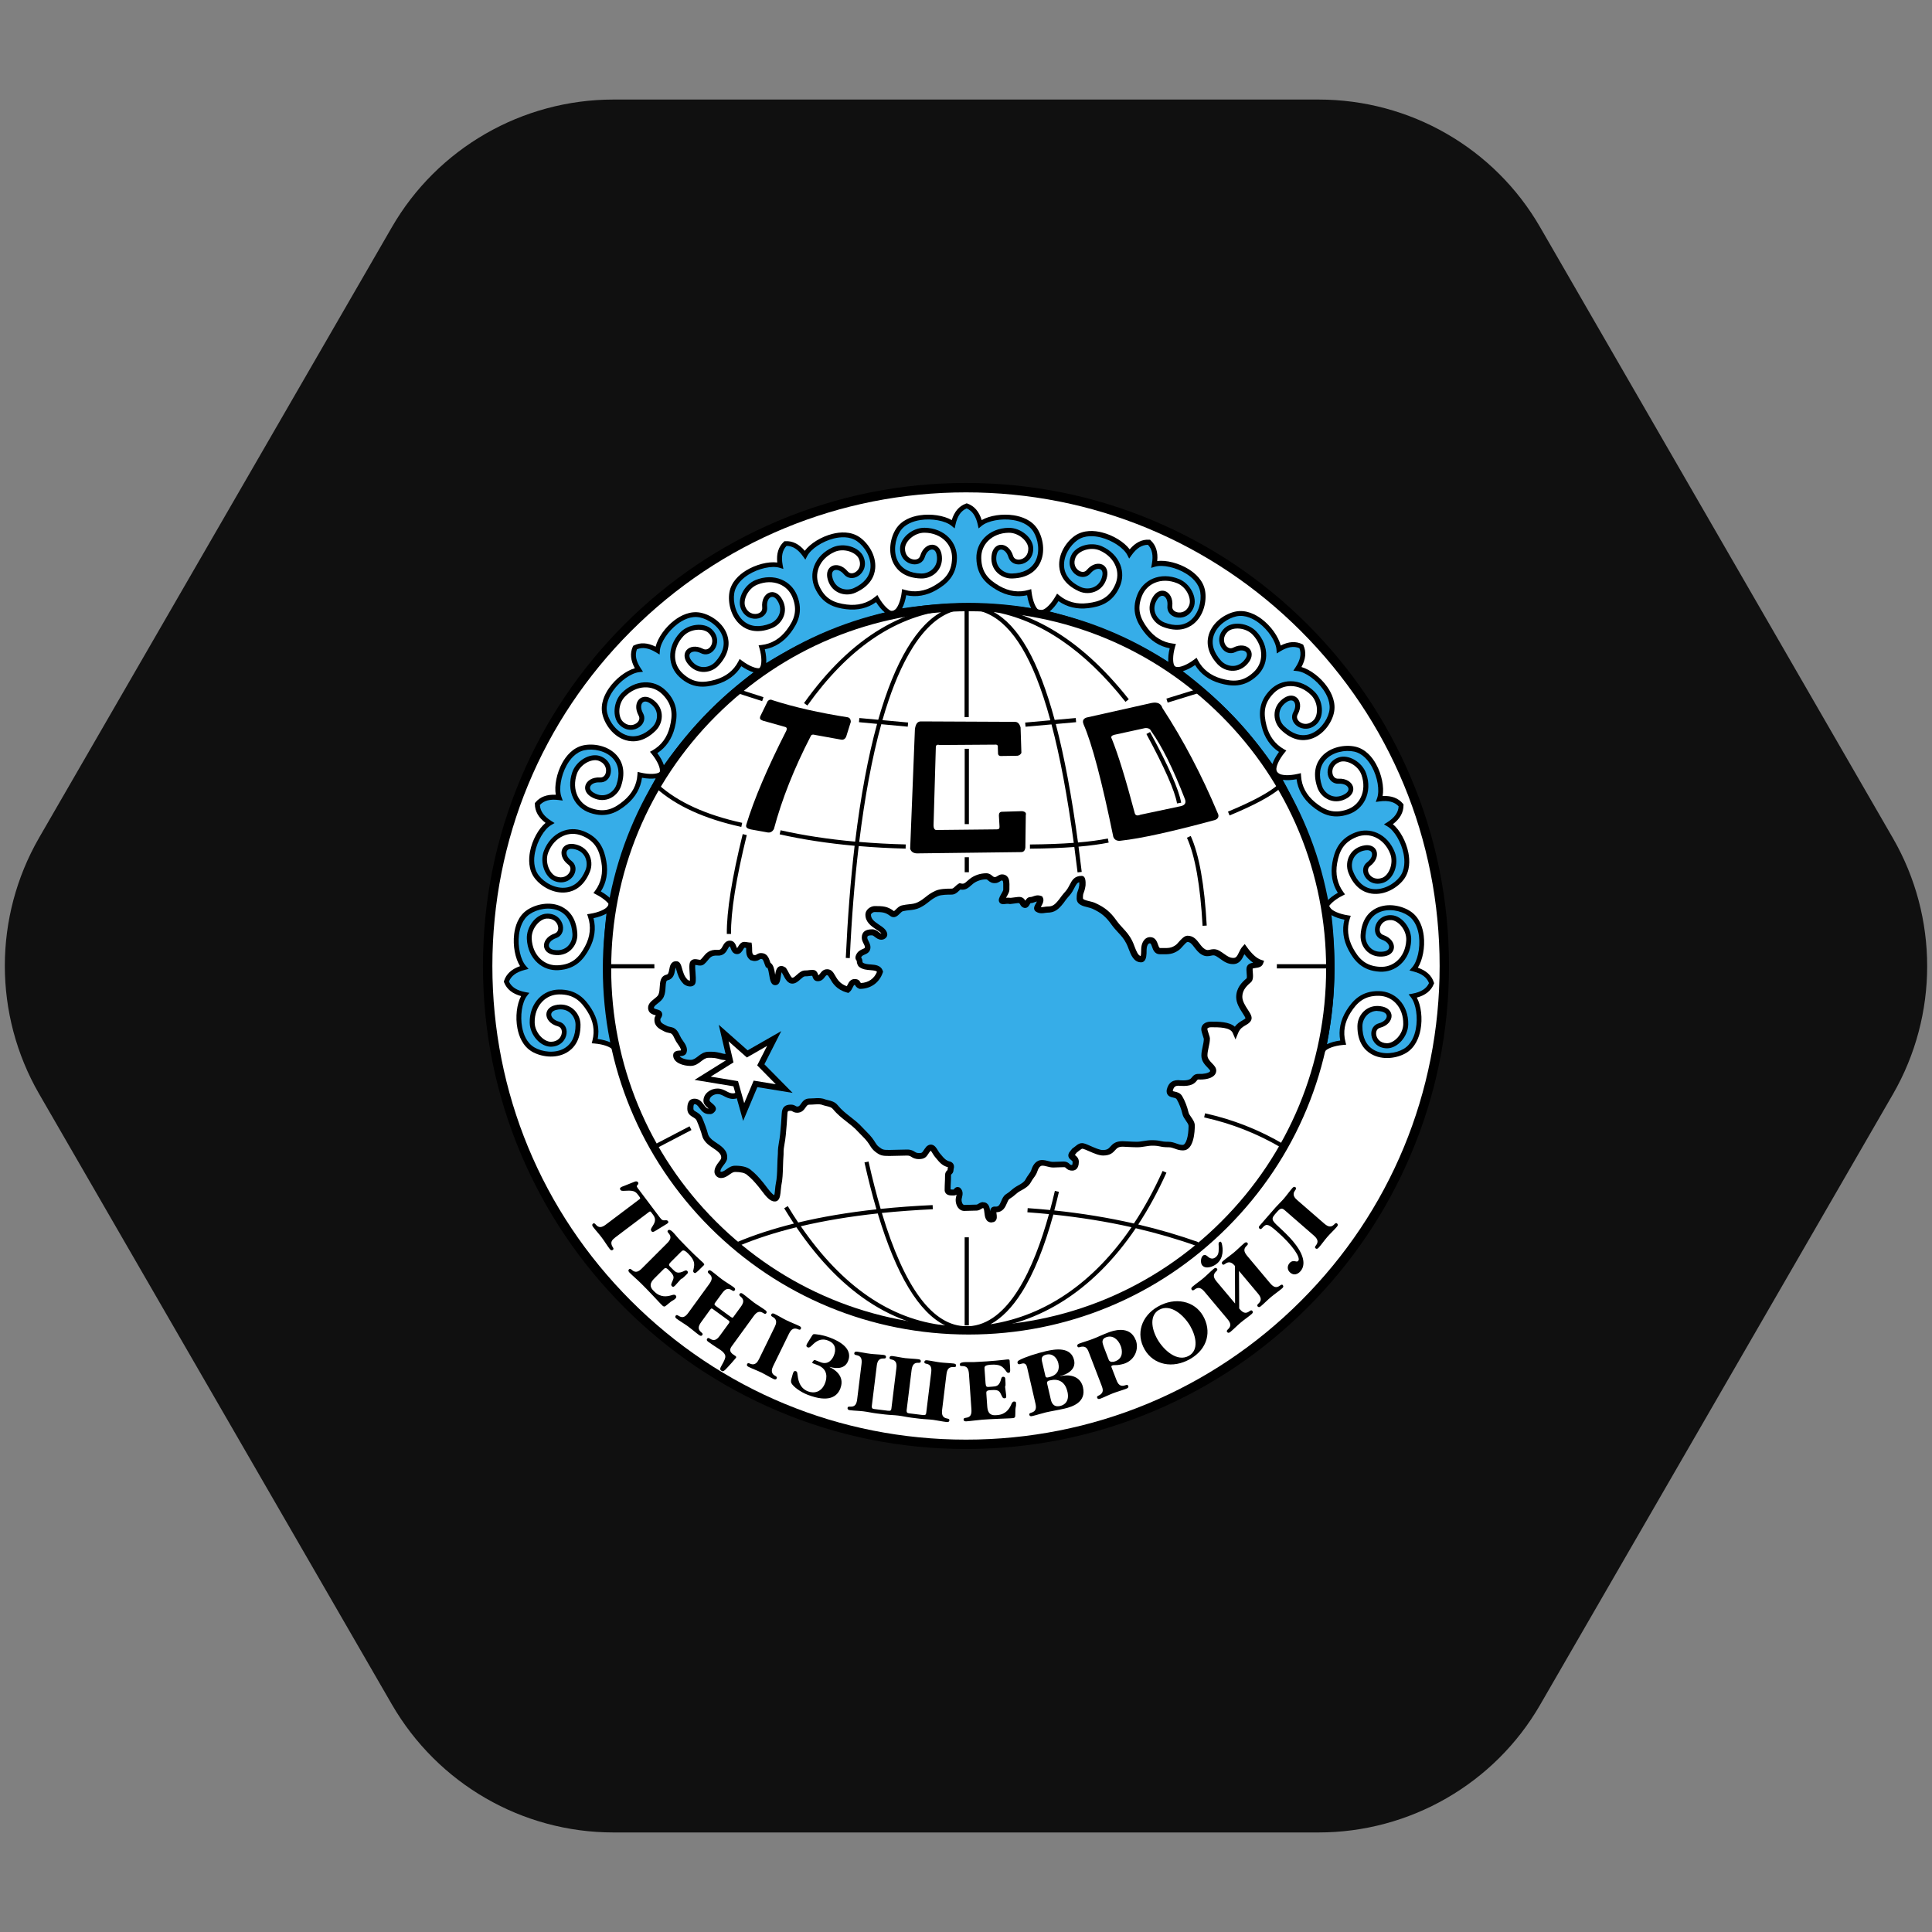 <?xml version="1.0" encoding="UTF-8"?> <svg xmlns="http://www.w3.org/2000/svg" id="Layer_1" data-name="Layer 1" viewBox="0 0 400 400"><rect x="0" y="0" width="400" height="400" fill="#808080" stroke="none"/> <defs> <style> .cls-1 { fill: #36ade8; } .cls-1, .cls-2, .cls-3, .cls-4, .cls-5 { stroke-width: 0px; } .cls-1, .cls-2, .cls-5 { fill-rule: evenodd; } .cls-2 { fill: #fff; } .cls-4 { fill: #101010; } </style> </defs> <path class="cls-4" d="m127,379.39h146c18.88,0,36.44-10.07,45.88-26.45l73.04-126.41c9.44-16.39,9.44-36.6,0-52.98l-73.04-126.49c-9.44-16.39-26.92-26.45-45.88-26.45H127c-18.88,0-36.44,10.07-45.88,26.45L8.08,173.47c-9.44,16.39-9.44,36.6,0,52.98l73.04,126.41c9.52,16.46,27,26.53,45.88,26.53Z"></path> <g> <g id="g56234"> <g id="path56236"> <path class="cls-2" d="m100.97,200c0-54.7,44.33-99.03,99.03-99.03s99.03,44.34,99.03,99.03-44.33,99.03-99.03,99.03-99.03-44.33-99.03-99.03"></path> </g> </g> <g id="g56238"> <g id="path56240"> <path class="cls-3" d="m200,300c-13.5,0-26.6-2.64-38.93-7.86-11.91-5.04-22.6-12.25-31.79-21.43-9.18-9.18-16.39-19.88-21.43-31.78-5.21-12.33-7.86-25.43-7.86-38.93s2.64-26.6,7.86-38.93c5.04-11.91,12.25-22.6,21.43-31.79,9.18-9.18,19.88-16.39,31.79-21.43,12.33-5.21,25.43-7.86,38.93-7.86s26.6,2.64,38.92,7.86c11.91,5.04,22.6,12.25,31.79,21.43,9.18,9.18,16.39,19.88,21.43,31.79,5.21,12.33,7.86,25.43,7.86,38.93s-2.64,26.6-7.86,38.93c-5.04,11.91-12.25,22.6-21.43,31.78-9.18,9.18-19.88,16.39-31.79,21.43-12.33,5.21-25.43,7.86-38.92,7.86Zm0-198.06c-26.19,0-50.82,10.2-69.34,28.72-18.52,18.52-28.72,43.15-28.72,69.34s10.2,50.82,28.72,69.34c18.52,18.52,43.15,28.72,69.34,28.72s50.82-10.2,69.34-28.72c18.52-18.52,28.72-43.14,28.72-69.34s-10.2-50.82-28.72-69.34-43.14-28.72-69.34-28.72Z"></path> </g> </g> <g id="g56242"> <g id="path56244"> <path class="cls-1" d="m200.14,104.74c1.42.51,2.35,1.76,2.79,3.76,2.3-1.91,9.13-2.34,11.43,1.29,2.02,3.18,1.68,9.29-4.81,9.47-2.08.05-4.26-1.69-3.7-4.49.43-2.17,2.7-1.92,3.42.45.62,2.02,4.2,1.29,4.14-1.68-.03-1.84-2.28-3.78-4.58-3.74-3.59.05-6.23,2.52-6.17,5.76.05,3.29,1.78,4.9,3.98,6.17,1.91,1.11,4.12,1.57,6.44.88.23,1.93.89,3.54,1.63,4.04-6.72-1.12-11.96-1.24-14.56-1.23-2.55,0-7.84.11-14.56,1.23.74-.5,1.4-2.11,1.63-4.04,2.32.69,4.53.22,6.44-.88,2.21-1.28,3.93-2.88,3.99-6.17.06-3.24-2.58-5.71-6.17-5.76-2.31-.04-4.55,1.91-4.59,3.74-.05,2.97,3.52,3.7,4.14,1.68.72-2.37,2.99-2.62,3.42-.45.56,2.81-1.63,4.55-3.71,4.49-6.49-.18-6.83-6.29-4.81-9.47,2.3-3.63,9.13-3.2,11.43-1.29.44-2,1.37-3.25,2.79-3.76"></path> </g> </g> <g id="g56246"> <g id="path56248"> <path class="cls-3" d="m216.89,127.53l-2.28-.38c-4.9-.82-9.91-1.24-14.47-1.23-4.83.02-9.7.43-14.48,1.23l-2.28.38,1.91-1.3c.52-.36,1.18-1.74,1.41-3.68l.07-.59.57.17c2,.59,4.08.3,6.04-.84,2.2-1.28,3.68-2.74,3.73-5.75.02-1.35-.45-2.56-1.37-3.52-1.06-1.09-2.58-1.71-4.3-1.73-2.13-.03-4.05,1.79-4.07,3.25-.03,1.39.85,2.15,1.73,2.29.55.09,1.21-.07,1.42-.76.5-1.65,1.64-2.34,2.56-2.29.91.05,1.62.77,1.85,1.89.27,1.35-.03,2.63-.84,3.59-.82.98-2.08,1.54-3.38,1.51-3.4-.09-4.96-1.71-5.68-3.05-1.29-2.42-.67-5.43.46-7.2,1.2-1.89,3.32-2.59,4.9-2.83,2.38-.37,5.02.04,6.66.99.54-1.76,1.52-2.91,2.93-3.41l.17-.06.17.06c1.41.5,2.39,1.65,2.93,3.41,1.64-.95,4.28-1.36,6.66-.99,1.57.25,3.69.94,4.89,2.83,1.12,1.77,1.74,4.78.45,7.2-.71,1.34-2.28,2.95-5.68,3.05-1.3.04-2.55-.53-3.38-1.5-.81-.96-1.11-2.24-.84-3.59.22-1.12.93-1.85,1.85-1.89.9-.04,2.05.65,2.55,2.29.21.69.87.85,1.42.76.88-.14,1.75-.9,1.73-2.29-.03-1.46-1.95-3.28-4.07-3.25-1.72.03-3.25.64-4.3,1.73-.92.95-1.4,2.17-1.37,3.52.05,3,1.53,4.47,3.73,5.75,1.96,1.14,4.05,1.43,6.04.84l.57-.17.07.59c.24,1.95.89,3.33,1.41,3.68l1.91,1.3Zm-29.27-4.29c-.18,1.06-.48,2-.85,2.71,4.42-.67,8.91-1.02,13.37-1.04,4.23-.01,8.82.34,13.36,1.04-.37-.7-.67-1.64-.85-2.71-2.09.47-4.25.1-6.27-1.08-2.06-1.19-4.17-2.91-4.23-6.6-.03-1.6.56-3.1,1.66-4.24,1.24-1.29,3.02-2.01,5.01-2.04,2.52-.04,5.06,2.06,5.1,4.24.04,1.98-1.31,3.1-2.58,3.3-1.19.19-2.22-.4-2.55-1.46-.34-1.12-1.04-1.6-1.54-1.58-.44.02-.77.42-.91,1.08-.27,1.34.19,2.23.62,2.74.62.73,1.61,1.17,2.58,1.14,2.31-.06,3.97-.93,4.81-2.51,1.05-1.97.59-4.61-.41-6.18-1-1.57-2.83-2.16-4.2-2.38-2.41-.38-5.2.14-6.49,1.2l-.64.53-.18-.81c-.39-1.75-1.14-2.84-2.3-3.33-1.16.49-1.91,1.58-2.3,3.33l-.18.81-.64-.53c-1.29-1.07-4.07-1.58-6.48-1.2-1.36.22-3.2.8-4.2,2.38-1,1.58-1.47,4.21-.42,6.18.84,1.58,2.51,2.45,4.81,2.51.98.03,1.96-.41,2.58-1.15.43-.51.89-1.4.62-2.74-.13-.67-.46-1.06-.91-1.08-.5-.03-1.2.46-1.54,1.58-.33,1.07-1.35,1.65-2.54,1.46-1.27-.2-2.62-1.32-2.58-3.3.04-2.18,2.57-4.29,5.1-4.24,1.99.03,3.77.75,5.01,2.04,1.1,1.13,1.69,2.64,1.66,4.24-.06,3.69-2.18,5.41-4.24,6.6-2.02,1.17-4.18,1.54-6.27,1.08Z"></path> </g> </g> <g id="g56250"> <g id="path56252"> <path class="cls-1" d="m237.89,112.29c1.11,1.02,1.48,2.54,1.1,4.55,2.86-.86,9.32,1.41,10.02,5.66.62,3.72-2.08,9.21-8.13,6.84-1.93-.76-3.27-3.22-1.66-5.58,1.25-1.83,3.24-.71,2.98,1.75-.22,2.1,3.35,2.83,4.46.06.69-1.7-.62-4.37-2.75-5.24-3.33-1.35-6.73-.11-7.94,2.89-1.23,3.05-.28,5.21,1.26,7.24,1.32,1.77,3.17,3.05,5.58,3.33-.54,1.87-.57,3.6-.08,4.36-5.75-3.66-10.53-5.82-12.92-6.83-2.35-.99-7.26-2.96-13.89-4.55.88-.18,2.11-1.4,3.08-3.08,1.87,1.54,4.08,1.98,6.27,1.7,2.53-.31,4.74-1.12,6.08-4.13,1.32-2.96-.15-6.26-3.43-7.72-2.11-.93-4.93-.02-5.68,1.65-1.22,2.72,1.79,4.79,3.15,3.17,1.59-1.9,3.78-1.25,3.33.92-.58,2.8-3.28,3.55-5.16,2.69-5.91-2.7-3.83-8.46-.73-10.6,3.54-2.44,9.65.62,11.03,3.28,1.18-1.67,2.53-2.46,4.04-2.37"></path> </g> </g> <g id="g56254"> <g id="path56256"> <path class="cls-3" d="m244.4,139.81l-1.94-1.24c-5.3-3.38-9.91-5.55-12.85-6.79-4.54-1.9-9.05-3.38-13.81-4.53l-2.23-.54,2.25-.45c.62-.12,1.76-1.14,2.74-2.84l.3-.52.46.38c1.63,1.34,3.61,1.88,5.89,1.59,2.53-.31,4.46-1.08,5.68-3.83.55-1.23.59-2.54.11-3.78-.55-1.42-1.71-2.58-3.28-3.28-1.94-.86-4.42.07-5.02,1.4-.57,1.27-.06,2.31.7,2.78.47.29,1.14.41,1.6-.15,1.11-1.32,2.43-1.51,3.25-1.11.82.4,1.19,1.34.96,2.46-.28,1.35-1.05,2.41-2.17,2.98-1.14.58-2.52.6-3.69.06-3.1-1.42-3.9-3.51-4.04-5.03-.24-2.73,1.51-5.26,3.23-6.45,1.85-1.27,4.07-1.08,5.61-.69,2.33.58,4.61,2,5.74,3.51,1.18-1.41,2.54-2.09,4.03-2h.18s.13.13.13.13c1.1,1.01,1.55,2.45,1.36,4.29,1.88-.24,4.48.42,6.52,1.69,1.35.84,3.03,2.31,3.4,4.52.34,2.07-.26,5.08-2.39,6.8-1.18.95-3.25,1.83-6.42.59-1.2-.47-2.14-1.48-2.52-2.7-.37-1.2-.15-2.49.63-3.64.65-.94,1.58-1.33,2.44-1.02.85.31,1.64,1.4,1.46,3.11-.08.72.47,1.12,1.01,1.25.86.21,1.97-.14,2.48-1.43.55-1.35-.51-3.78-2.48-4.58-1.59-.65-3.24-.68-4.64-.08-1.22.52-2.13,1.45-2.64,2.7-1.13,2.79-.34,4.72,1.19,6.75,1.36,1.81,3.17,2.89,5.24,3.13l.59.07-.17.57c-.55,1.89-.48,3.41-.14,3.94l1.25,1.94Zm-27.11-13.22c4.35,1.11,8.52,2.51,12.71,4.27,2.76,1.16,7,3.15,11.89,6.18-.07-.79.02-1.77.28-2.82-2.11-.39-3.95-1.57-5.35-3.44-1.43-1.9-2.71-4.3-1.32-7.73.6-1.48,1.73-2.63,3.18-3.25,1.65-.7,3.57-.67,5.42.08,2.35.95,3.85,3.87,3.03,5.89-.74,1.84-2.42,2.34-3.66,2.03-1.17-.29-1.89-1.23-1.77-2.34.12-1.16-.33-1.88-.8-2.06-.42-.15-.88.08-1.26.64-.77,1.13-.7,2.13-.5,2.77.28.91,1.02,1.7,1.92,2.06,2.15.84,4.02.69,5.41-.43,1.74-1.41,2.34-4.01,2.03-5.85-.3-1.84-1.76-3.1-2.94-3.83-2.07-1.29-4.84-1.91-6.44-1.43l-.79.24.15-.81c.33-1.76.06-3.06-.81-3.96-1.27,0-2.38.71-3.41,2.17l-.48.68-.38-.74c-.77-1.48-3.13-3.05-5.5-3.64-1.34-.34-3.26-.51-4.79.54-1.54,1.06-2.99,3.3-2.8,5.53.16,1.78,1.35,3.24,3.45,4.2.89.4,1.97.39,2.82-.05.6-.3,1.36-.94,1.64-2.28.14-.66-.01-1.16-.41-1.35-.45-.22-1.28-.05-2.04.85-.72.85-1.89.99-2.91.35-1.09-.68-1.9-2.24-1.08-4.05.89-1.99,4.03-2.93,6.35-1.91,1.82.81,3.17,2.17,3.82,3.84.57,1.47.52,3.09-.13,4.55-1.5,3.38-4.12,4.13-6.48,4.42-2.32.29-4.45-.22-6.19-1.46-.58.91-1.22,1.66-1.85,2.16Z"></path> </g> </g> <g id="g56258"> <g id="path56260"> <path class="cls-1" d="m269.41,133.83c.62,1.37.37,2.91-.77,4.62,2.97.33,8.03,4.94,7.02,9.12-.89,3.67-5.52,7.67-10.15,3.12-1.48-1.45-1.75-4.24.66-5.78,1.86-1.2,3.26.61,2.05,2.78-1.02,1.85,1.98,3.91,4.08,1.81,1.3-1.3,1.14-4.26-.49-5.9-2.54-2.54-6.15-2.73-8.44-.43-2.33,2.33-2.29,4.68-1.67,7.15.53,2.14,1.73,4.05,3.84,5.25-1.23,1.5-1.93,3.09-1.78,3.98-3.86-5.61-7.41-9.47-9.23-11.33-1.78-1.83-5.53-5.56-11-9.62.88.18,2.49-.46,4.04-1.64,1.12,2.15,2.98,3.42,5.1,4.02,2.45.7,4.81.82,7.21-1.42,2.37-2.21,2.31-5.82-.14-8.45-1.58-1.69-4.54-1.95-5.88-.7-2.18,2.03-.22,5.1,1.66,4.15,2.21-1.12,3.96.33,2.7,2.15-1.63,2.35-4.4,1.99-5.8.45-4.38-4.79-.22-9.28,3.47-10.04,4.21-.86,8.64,4.35,8.87,7.33,1.74-1.07,3.29-1.27,4.64-.6"></path> </g> </g> <g id="g56262"> <g id="path56264"> <path class="cls-3" d="m264.65,161.71l-1.31-1.9c-3.57-5.2-6.96-9-9.17-11.27-3.42-3.51-7-6.64-10.94-9.56l-1.84-1.36,2.24.46c.62.13,2.07-.36,3.63-1.54l.48-.36.28.53c.96,1.84,2.62,3.15,4.79,3.77,2.45.7,4.54.74,6.73-1.31.99-.92,1.53-2.1,1.58-3.43.05-1.52-.57-3.05-1.74-4.3-1.45-1.55-4.1-1.67-5.17-.67-1.01.94-.95,2.1-.44,2.83.32.45.89.82,1.53.49,1.53-.78,2.82-.44,3.42.25.6.69.57,1.7-.08,2.64-.79,1.13-1.91,1.81-3.16,1.89-1.27.09-2.55-.43-3.43-1.38-2.3-2.51-2.22-4.76-1.75-6.2.85-2.61,3.44-4.25,5.49-4.67,2.2-.45,4.17.6,5.44,1.55,1.92,1.45,3.46,3.64,3.92,5.48,1.64-.84,3.15-.93,4.49-.27l.16.08.07.16c.61,1.36.47,2.86-.42,4.48,1.82.52,3.96,2.13,5.34,4.1.91,1.3,1.89,3.31,1.36,5.49-.49,2.04-2.23,4.58-4.86,5.33-1.46.42-3.71.41-6.13-1.97-.92-.9-1.39-2.2-1.26-3.47.13-1.25.84-2.35,2-3.1.96-.62,1.97-.61,2.64.01.66.62.96,1.93.13,3.43-.35.63,0,1.22.44,1.55.71.54,1.87.64,2.84-.35,1.03-1.03,1.01-3.68-.49-5.19-1.22-1.22-2.72-1.89-4.24-1.89-1.33,0-2.53.5-3.48,1.45-2.13,2.13-2.15,4.21-1.54,6.68.54,2.2,1.79,3.9,3.6,4.93l.52.29-.38.46c-1.24,1.52-1.78,2.95-1.67,3.57l.39,2.27Zm-19.78-22.76c3.58,2.73,6.87,5.65,10.03,8.89,2.09,2.14,5.2,5.62,8.54,10.34.25-.76.72-1.63,1.36-2.5-1.79-1.18-3.02-2.99-3.58-5.26-.57-2.31-.8-5.02,1.81-7.63,1.13-1.13,2.62-1.75,4.19-1.75,1.79,0,3.55.78,4.96,2.19,1.79,1.8,2.03,5.07.49,6.61-1.4,1.4-3.14,1.21-4.17.44-.97-.73-1.26-1.87-.72-2.85.57-1.02.43-1.86.07-2.21-.32-.3-.84-.27-1.41.1-1.15.74-1.48,1.69-1.55,2.36-.1.95.27,1.96.97,2.64,1.65,1.62,3.43,2.21,5.15,1.72,2.15-.61,3.72-2.78,4.16-4.6.44-1.81-.42-3.54-1.21-4.67-1.4-2-3.71-3.65-5.37-3.83l-.82-.09.46-.69c.99-1.49,1.25-2.79.8-3.96-1.16-.49-2.46-.28-3.99.66l-.7.43-.06-.82c-.13-1.67-1.69-4.03-3.64-5.5-1.1-.83-2.8-1.74-4.62-1.37-1.83.38-4.05,1.87-4.74,4-.55,1.7-.02,3.5,1.54,5.21.66.72,1.66,1.12,2.61,1.06.67-.05,1.62-.34,2.4-1.46.39-.56.44-1.07.15-1.4-.33-.38-1.16-.54-2.2-.01-.99.5-2.13.18-2.82-.81-.74-1.05-.87-2.8.58-4.15,1.6-1.48,4.86-1.12,6.59.72,1.36,1.45,2.08,3.24,2.02,5.03-.05,1.58-.73,3.05-1.9,4.13-2.7,2.52-5.4,2.19-7.69,1.54-2.25-.64-4.01-1.94-5.13-3.77-.88.61-1.77,1.05-2.54,1.27Z"></path> </g> </g> <g id="g56266"> <g id="path56268"> <path class="cls-1" d="m290.09,166.76c0,1.51-.85,2.81-2.58,3.91,2.58,1.51,5.32,7.78,2.7,11.19-2.3,2.99-8.16,4.76-10.54-1.28-.76-1.93.12-4.58,2.95-5.02,2.19-.33,2.73,1.88.75,3.37-1.69,1.27.22,4.38,3,3.31,1.71-.66,2.77-3.43,1.95-5.59-1.28-3.36-4.5-4.99-7.53-3.83-3.07,1.18-3.99,3.35-4.44,5.86-.39,2.17-.07,4.41,1.37,6.35-1.73.88-3.02,2.04-3.24,2.91-1.25-6.7-2.92-11.67-3.82-14.11-.88-2.39-2.79-7.33-6.14-13.26.73.52,2.46.59,4.35.15.15,2.42,1.34,4.33,3.03,5.75,1.96,1.63,4.05,2.71,7.16,1.63,3.07-1.06,4.48-4.38,3.31-7.77-.75-2.18-3.35-3.63-5.09-3.03-2.81.96-2.28,4.57-.17,4.46,2.47-.13,3.49,1.91,1.59,3.06-2.44,1.49-4.83.03-5.49-1.94-2.06-6.17,3.57-8.57,7.26-7.76,4.2.93,6.13,7.49,5.12,10.3,2.03-.27,3.53.18,4.49,1.34"></path> </g> </g> <g id="g56270"> <g id="path56272"> <path class="cls-3" d="m274.4,190.29l-.42-2.26c-1.16-6.23-2.7-11.06-3.8-14.03-1.69-4.6-3.69-8.91-6.1-13.19l-1.13-2,1.86,1.34c.51.37,2.03.51,3.94.06l.58-.14.04.6c.13,2.1,1.09,3.92,2.85,5.39,1.96,1.63,3.84,2.52,6.67,1.54,1.28-.44,2.26-1.3,2.84-2.5.66-1.36.72-3.01.16-4.64-.69-2.01-3.07-3.19-4.45-2.72-1.31.45-1.73,1.53-1.56,2.41.11.54.48,1.11,1.2,1.07,1.72-.09,2.76.75,3.03,1.62.27.87-.17,1.79-1.15,2.38-1.18.72-2.48.87-3.66.44-1.2-.44-2.16-1.43-2.57-2.66-1.08-3.23-.09-5.25.92-6.38,1.83-2.04,4.87-2.49,6.92-2.04,2.19.48,3.57,2.24,4.34,3.64,1.16,2.1,1.68,4.73,1.35,6.59,1.84-.1,3.25.43,4.21,1.59l.11.14v.18c0,1.49-.73,2.81-2.2,3.92,1.45,1.21,2.75,3.56,3.21,5.92.3,1.56.38,3.79-.99,5.57-1.28,1.66-3.89,3.27-6.61,2.89-1.5-.21-3.55-1.13-4.8-4.29-.47-1.2-.38-2.58.26-3.69.63-1.09,1.72-1.81,3.09-2.02,1.13-.17,2.05.24,2.41,1.09.35.84.09,2.15-1.28,3.19-.58.44-.5,1.11-.23,1.59.42.76,1.46,1.34,2.74.85,1.36-.52,2.42-2.96,1.66-4.94-.61-1.6-1.71-2.83-3.1-3.45-1.21-.54-2.52-.57-3.78-.09-2.8,1.08-3.68,2.97-4.12,5.47-.4,2.23.05,4.29,1.28,5.96l.35.48-.53.27c-1.75.89-2.82,1.97-2.98,2.59l-.57,2.23Zm-8.81-28.83c2.16,3.95,3.98,7.96,5.54,12.2,1.03,2.79,2.46,7.23,3.6,12.91.53-.59,1.31-1.19,2.25-1.72-1.15-1.81-1.54-3.96-1.13-6.26.42-2.34,1.31-4.91,4.75-6.24,1.5-.57,3.11-.53,4.55.11,1.63.73,2.92,2.15,3.63,4.01.91,2.37-.2,5.46-2.24,6.24-1.85.71-3.36-.17-3.99-1.3-.59-1.06-.38-2.22.5-2.89.94-.71,1.15-1.53.96-1.99-.17-.41-.65-.58-1.33-.48-1.35.21-2.03.94-2.37,1.52-.48.83-.55,1.91-.19,2.81.85,2.15,2.23,3.42,4.01,3.67,2.21.31,4.53-1.02,5.67-2.51,1.14-1.48,1.06-3.4.8-4.76-.47-2.4-1.91-4.84-3.35-5.68l-.72-.42.7-.44c1.51-.96,2.28-2.04,2.34-3.3-.85-.92-2.13-1.26-3.91-1.02l-.82.11.28-.78c.56-1.57.09-4.37-1.09-6.5-.67-1.21-1.85-2.74-3.67-3.14-1.83-.4-4.46.06-5.95,1.73-1.2,1.33-1.44,3.19-.71,5.38.31.92,1.06,1.7,1.96,2.03.63.23,1.62.35,2.79-.36.58-.35.84-.8.71-1.22-.15-.48-.84-.97-2.01-.91-1.11.06-2.01-.7-2.24-1.89-.24-1.26.35-2.91,2.22-3.55,2.06-.71,4.9.94,5.73,3.34.65,1.88.58,3.8-.2,5.41-.69,1.42-1.9,2.49-3.42,3.01-3.49,1.2-5.82-.2-7.65-1.72-1.79-1.5-2.88-3.4-3.15-5.53-1.07.2-2.05.24-2.84.13Z"></path> </g> </g> <g id="g56274"> <g id="path56276"> <path class="cls-1" d="m296.39,203.55c-.56,1.4-1.84,2.29-3.86,2.66,1.83,2.37,2.02,9.21-1.69,11.38-3.25,1.91-9.35,1.36-9.3-5.14.02-2.08,1.83-4.2,4.62-3.55,2.15.51,1.82,2.77-.57,3.4-2.04.55-1.43,4.15,1.54,4.2,1.83.03,3.86-2.15,3.9-4.45.07-3.59-2.31-6.32-5.54-6.37-3.29-.06-4.96,1.61-6.31,3.77-1.17,1.87-1.71,4.06-1.1,6.4-1.94.16-3.57.76-4.1,1.48,1.35-6.67,1.66-11.91,1.74-14.51.08-2.55.16-7.84-.73-14.6.48.76,2.06,1.47,3.98,1.77-.76,2.3-.38,4.52.66,6.47,1.2,2.25,2.75,4.02,6.03,4.2,3.24.17,5.8-2.38,5.98-5.97.12-2.31-1.75-4.62-3.58-4.72-2.97-.16-3.82,3.39-1.83,4.08,2.34.81,2.51,3.08.33,3.44-2.82.46-4.48-1.79-4.36-3.86.4-6.48,6.52-6.61,9.63-4.48,3.55,2.43,2.88,9.24.89,11.47,1.98.51,3.2,1.48,3.66,2.92"></path> </g> </g> <g id="g56278"> <g id="path56280"> <path class="cls-3" d="m273.04,219.49l.46-2.25c1.25-6.18,1.63-11.25,1.73-14.42.06-1.81.22-7.32-.72-14.52l-.3-2.27,1.23,1.94c.34.54,1.7,1.24,3.63,1.54l.59.09-.19.57c-.66,1.98-.44,4.08.62,6.07,1.2,2.24,2.62,3.77,5.61,3.93,1.35.07,2.58-.36,3.57-1.25,1.13-1.02,1.79-2.52,1.88-4.24.11-2.12-1.65-4.11-3.11-4.19-1.39-.08-2.18.78-2.35,1.65-.11.54.03,1.21.71,1.44,1.63.56,2.28,1.72,2.2,2.63-.08.91-.83,1.6-1.95,1.78-1.36.22-2.62-.12-3.56-.96-.95-.86-1.46-2.14-1.39-3.43.21-3.4,1.88-4.9,3.24-5.57,2.46-1.2,5.45-.48,7.17.71,1.85,1.27,2.47,3.42,2.66,5,.29,2.39-.22,5.01-1.22,6.61,1.74.6,2.86,1.62,3.31,3.04l.06.17-.07.17c-.55,1.39-1.73,2.33-3.51,2.81.89,1.67,1.21,4.32.76,6.68-.3,1.56-1.07,3.66-3,4.8-1.81,1.06-4.83,1.58-7.21.2-1.31-.76-2.88-2.38-2.85-5.78.01-1.29.62-2.53,1.62-3.32.99-.78,2.28-1.03,3.62-.71,1.11.26,1.81,1,1.83,1.91.01.91-.72,2.03-2.38,2.47-.7.19-.88.84-.81,1.39.11.88.84,1.79,2.22,1.81,0,0,.02,0,.03,0,1.45,0,3.32-1.85,3.36-3.96.03-1.72-.53-3.27-1.58-4.36-.92-.96-2.12-1.47-3.47-1.5-3-.05-4.52,1.37-5.88,3.53-1.22,1.94-1.57,3.97-1.04,6.01l.15.58-.6.05c-1.95.17-3.36.77-3.73,1.28l-1.36,1.85Zm12.13-10.2c-.85,0-1.47.32-1.87.63-.75.59-1.23,1.56-1.23,2.54-.02,2.31.79,4,2.35,4.9,1.94,1.12,4.58.75,6.19-.2,1.61-.94,2.26-2.76,2.52-4.12.46-2.4.04-5.2-.98-6.52l-.51-.65.81-.15c1.76-.32,2.88-1.04,3.41-2.18-.45-1.18-1.51-1.97-3.25-2.41l-.8-.21.55-.62c1.11-1.24,1.72-4.01,1.43-6.43-.17-1.37-.69-3.23-2.23-4.29-1.54-1.06-4.15-1.61-6.16-.63-1.61.79-2.54,2.42-2.68,4.72-.06.97.34,1.98,1.06,2.62.49.45,1.37.93,2.72.71.67-.11,1.07-.43,1.11-.87.04-.5-.42-1.21-1.52-1.59-1.05-.36-1.6-1.4-1.37-2.59.25-1.26,1.41-2.58,3.39-2.47,2.18.12,4.19,2.72,4.06,5.25-.1,1.99-.89,3.74-2.21,4.94-1.17,1.06-2.7,1.6-4.3,1.51-3.68-.19-5.33-2.36-6.45-4.46-1.1-2.06-1.39-4.23-.86-6.31-1.06-.21-1.99-.54-2.68-.94.78,6.64.62,11.67.57,13.39-.09,2.99-.43,7.65-1.5,13.33.72-.35,1.67-.62,2.74-.76-.39-2.11.05-4.25,1.29-6.23,1.27-2.02,3.07-4.08,6.75-4,1.6.03,3.08.67,4.18,1.81,1.24,1.29,1.9,3.09,1.86,5.08-.05,2.51-2.21,4.95-4.37,4.95-.02,0-.03,0-.05,0-1.98-.03-3.05-1.42-3.21-2.69-.15-1.2.47-2.2,1.55-2.49,1.13-.3,1.64-.98,1.63-1.48,0-.44-.39-.79-1.05-.95-.32-.08-.62-.11-.89-.11Z"></path> </g> </g> <g id="g56282"> <g id="path56284"> <path class="cls-1" d="m162.64,112.54c-1.11,1.02-1.48,2.54-1.1,4.55-2.86-.86-9.32,1.41-10.02,5.66-.62,3.72,2.08,9.21,8.13,6.84,1.94-.76,3.27-3.22,1.66-5.58-1.25-1.83-3.24-.71-2.98,1.75.22,2.1-3.35,2.82-4.47.07-.68-1.71.62-4.37,2.76-5.24,3.33-1.35,6.72-.11,7.93,2.9,1.23,3.05.27,5.2-1.26,7.24-1.32,1.77-3.17,3.05-5.58,3.33.54,1.87.57,3.6.08,4.36,5.75-3.66,10.53-5.82,12.92-6.83,2.35-.99,7.26-2.96,13.89-4.55-.88-.18-2.11-1.4-3.08-3.08-1.87,1.54-4.08,1.98-6.27,1.7-2.53-.31-4.74-1.12-6.08-4.12-1.32-2.96.15-6.27,3.43-7.72,2.11-.93,4.93-.02,5.69,1.65,1.21,2.72-1.79,4.79-3.15,3.17-1.59-1.9-3.78-1.25-3.33.92.58,2.8,3.28,3.55,5.16,2.69,5.91-2.7,3.83-8.45.73-10.6-3.54-2.44-9.66.62-11.03,3.28-1.18-1.67-2.53-2.46-4.04-2.37"></path> </g> </g> <g id="g56286"> <g id="path56288"> <path class="cls-3" d="m156.12,140.06l1.25-1.94c.34-.53.41-2.06-.14-3.94l-.17-.57.59-.07c2.07-.23,3.88-1.32,5.23-3.13,1.53-2.04,2.32-3.96,1.19-6.75-.51-1.25-1.42-2.18-2.64-2.7-1.4-.59-3.04-.56-4.64.09-1.97.8-3.03,3.23-2.48,4.58.52,1.28,1.65,1.64,2.49,1.43.54-.13,1.08-.53,1.01-1.25-.18-1.71.6-2.8,1.46-3.11.86-.32,1.79.08,2.44,1.02.78,1.14,1,2.43.63,3.63-.38,1.22-1.32,2.23-2.52,2.7-3.16,1.25-5.23.37-6.41-.58-2.13-1.73-2.74-4.74-2.4-6.8.37-2.21,2.05-3.68,3.4-4.52,2.04-1.27,4.64-1.93,6.51-1.69-.19-1.83.26-3.27,1.36-4.29l.13-.12h.18c1.49-.09,2.84.58,4.03,1.99,1.13-1.51,3.41-2.93,5.74-3.51,1.54-.39,3.77-.58,5.61.69,1.73,1.19,3.47,3.72,3.23,6.45-.13,1.51-.94,3.61-4.04,5.02-1.18.54-2.56.51-3.69-.06-1.12-.57-1.89-1.63-2.17-2.98-.23-1.12.14-2.06.96-2.46.82-.4,2.14-.21,3.25,1.11.47.56,1.13.44,1.6.15.76-.47,1.27-1.52.7-2.78-.6-1.33-3.08-2.26-5.02-1.4-1.57.7-2.74,1.86-3.28,3.28-.48,1.24-.44,2.55.11,3.78,1.22,2.74,3.15,3.51,5.68,3.83,2.28.28,4.26-.25,5.89-1.59l.46-.38.3.52c.98,1.7,2.12,2.72,2.74,2.84l2.25.45-2.23.54c-4.76,1.14-9.27,2.62-13.81,4.53-2.93,1.23-7.54,3.41-12.84,6.79l-1.94,1.24Zm2.23-5.6c.26,1.05.35,2.03.28,2.82,4.9-3.02,9.13-5.01,11.89-6.18,4.18-1.75,8.35-3.15,12.7-4.27-.62-.5-1.26-1.24-1.84-2.16-1.74,1.25-3.87,1.75-6.19,1.46-2.36-.29-4.98-1.05-6.48-4.42-.65-1.46-.7-3.08-.13-4.55.64-1.67,2-3.03,3.82-3.84,2.31-1.02,5.46-.08,6.35,1.91.81,1.81,0,3.37-1.09,4.05-1.03.64-2.2.5-2.91-.35-.75-.9-1.58-1.07-2.03-.85-.4.19-.55.69-.41,1.35.28,1.34,1.05,1.98,1.64,2.28.85.43,1.93.45,2.82.05,2.1-.96,3.29-2.41,3.45-4.19.2-2.23-1.26-4.47-2.8-5.53-1.54-1.06-3.46-.88-4.8-.55-2.37.59-4.73,2.16-5.5,3.64l-.38.74-.48-.68c-1.03-1.46-2.15-2.17-3.4-2.17h-.01c-.88.9-1.14,2.2-.81,3.96l.15.81-.79-.24c-1.6-.48-4.37.13-6.44,1.43-1.17.73-2.63,1.99-2.94,3.83-.31,1.84.3,4.45,2.03,5.85,1.39,1.13,3.26,1.27,5.41.43.91-.36,1.64-1.14,1.93-2.06.2-.64.27-1.64-.5-2.77-.38-.56-.84-.79-1.26-.64-.47.17-.92.89-.8,2.06.12,1.11-.59,2.04-1.77,2.34-1.25.31-2.93-.19-3.67-2.03-.81-2.02.69-4.94,3.04-5.9,1.84-.75,3.76-.78,5.41-.08,1.45.62,2.58,1.77,3.18,3.25,1.38,3.42.11,5.83-1.32,7.73-1.4,1.87-3.24,3.05-5.35,3.44Z"></path> </g> </g> <g id="g56290"> <g id="path56292"> <path class="cls-1" d="m131.47,134.08c-.62,1.37-.37,2.91.77,4.62-2.97.33-8.03,4.94-7.02,9.12.89,3.67,5.52,7.67,10.15,3.12,1.48-1.46,1.75-4.24-.66-5.78-1.86-1.2-3.26.61-2.06,2.78,1.02,1.85-1.98,3.91-4.09,1.81-1.29-1.3-1.14-4.26.49-5.9,2.54-2.54,6.14-2.73,8.43-.44,2.33,2.33,2.29,4.68,1.67,7.16-.53,2.14-1.73,4.05-3.84,5.24,1.23,1.51,1.93,3.1,1.78,3.98,3.86-5.61,7.42-9.47,9.23-11.33,1.78-1.83,5.53-5.56,11-9.62-.88.18-2.49-.46-4.04-1.64-1.12,2.15-2.98,3.41-5.1,4.02-2.45.7-4.8.82-7.21-1.42-2.37-2.21-2.31-5.82.14-8.45,1.58-1.69,4.54-1.95,5.88-.7,2.18,2.03.22,5.1-1.67,4.15-2.21-1.13-3.96.33-2.7,2.15,1.63,2.35,4.4,1.99,5.8.45,4.39-4.79.22-9.28-3.47-10.04-4.21-.87-8.64,4.35-8.87,7.33-1.75-1.07-3.29-1.27-4.64-.6"></path> </g> </g> <g id="g56294"> <g id="path56296"> <path class="cls-3" d="m136.23,161.96l.39-2.27c.11-.62-.43-2.05-1.67-3.58l-.38-.46.52-.29c1.84-1.04,3.05-2.7,3.6-4.92.61-2.47.58-4.55-1.54-6.68-1.01-1-2.33-1.52-3.74-1.45-1.43.07-2.84.74-3.98,1.88-1.5,1.5-1.52,4.15-.49,5.19.98.98,2.14.88,2.85.34.44-.33.79-.91.44-1.55-.83-1.51-.54-2.81.13-3.43.67-.63,1.68-.63,2.64-.01,1.16.75,1.87,1.85,2,3.1.13,1.27-.34,2.56-1.27,3.47-2.43,2.38-4.68,2.39-6.13,1.97-2.64-.75-4.37-3.29-4.86-5.33-.53-2.18.45-4.19,1.36-5.49,1.38-1.97,3.52-3.59,5.34-4.1-.89-1.61-1.04-3.11-.42-4.48l.07-.16.16-.08c1.34-.66,2.84-.57,4.49.26.45-1.84,1.99-4.03,3.91-5.48,1.27-.96,3.24-2,5.44-1.55,2.05.42,4.65,2.06,5.49,4.67.47,1.44.54,3.69-1.75,6.2-.87.95-2.15,1.47-3.42,1.38-1.25-.08-2.38-.76-3.17-1.89-.65-.94-.68-1.95-.08-2.64.6-.69,1.89-1.03,3.42-.24.65.33,1.22-.04,1.53-.49.51-.73.57-1.89-.44-2.83-1.07-.99-3.72-.88-5.17.67-1.17,1.25-1.79,2.78-1.74,4.3.05,1.33.59,2.51,1.58,3.43,2.19,2.05,4.28,2,6.73,1.31,2.21-.63,3.82-1.9,4.79-3.77l.28-.53.48.36c1.56,1.18,3.01,1.67,3.63,1.54l2.24-.46-1.84,1.36c-3.94,2.92-7.52,6.05-10.94,9.56-2.22,2.28-5.61,6.09-9.17,11.27l-1.31,1.9Zm-.14-6.03c.65.87,1.12,1.73,1.36,2.49,3.32-4.69,6.44-8.18,8.54-10.33,3.16-3.24,6.45-6.16,10.03-8.89-.77-.22-1.64-.66-2.54-1.27-1.12,1.83-2.88,3.12-5.13,3.77-2.29.65-5,.98-7.69-1.54-1.17-1.09-1.84-2.56-1.9-4.14-.06-1.79.65-3.57,2.01-5.02,1.73-1.85,5-2.21,6.59-.72,1.45,1.35,1.32,3.1.58,4.15-.69.99-1.83,1.32-2.82.81-1.04-.53-1.87-.37-2.2,0-.29.33-.24.85.15,1.4.78,1.12,1.74,1.41,2.4,1.46.95.07,1.95-.34,2.61-1.06,1.56-1.7,2.09-3.5,1.54-5.21-.69-2.13-2.91-3.62-4.74-4-1.83-.37-3.52.54-4.62,1.37-1.95,1.47-3.51,3.84-3.64,5.5l-.06.82-.7-.43c-1.53-.94-2.84-1.15-3.99-.66-.46,1.17-.19,2.47.8,3.96l.46.69-.82.09c-1.66.18-3.97,1.83-5.37,3.83-.79,1.13-1.65,2.86-1.21,4.67.44,1.82,2.01,3.98,4.16,4.6,1.72.49,3.5-.1,5.15-1.72.69-.68,1.07-1.69.97-2.65-.07-.66-.39-1.61-1.54-2.35-.57-.37-1.08-.4-1.41-.1-.37.34-.5,1.18.07,2.21.54.97.25,2.12-.71,2.84-1.03.77-2.77.97-4.17-.44-1.54-1.54-1.29-4.82.49-6.61,1.32-1.32,2.96-2.09,4.64-2.18,1.7-.09,3.3.53,4.51,1.74,2.61,2.61,2.38,5.33,1.81,7.64-.56,2.27-1.79,4.07-3.58,5.26Z"></path> </g> </g> <g id="g56298"> <g id="path56300"> <path class="cls-1" d="m111.25,166.45c0,1.51.85,2.81,2.58,3.91-2.58,1.51-5.32,7.78-2.7,11.19,2.3,2.98,8.16,4.76,10.54-1.28.76-1.93-.12-4.58-2.95-5.02-2.19-.33-2.73,1.88-.75,3.37,1.69,1.27-.22,4.38-3,3.31-1.71-.66-2.77-3.43-1.95-5.59,1.28-3.36,4.5-4.99,7.53-3.83,3.07,1.18,3.99,3.35,4.44,5.86.39,2.17.07,4.41-1.37,6.35,1.73.88,3.02,2.04,3.24,2.91,1.24-6.7,2.92-11.67,3.82-14.11.88-2.39,2.79-7.33,6.14-13.26-.73.52-2.46.59-4.35.15-.15,2.42-1.34,4.33-3.03,5.75-1.96,1.63-4.05,2.71-7.16,1.63-3.06-1.06-4.48-4.38-3.31-7.77.76-2.18,3.35-3.63,5.09-3.03,2.82.97,2.28,4.58.17,4.47-2.47-.13-3.48,1.91-1.59,3.06,2.45,1.49,4.83.03,5.49-1.94,2.06-6.17-3.57-8.57-7.25-7.76-4.2.93-6.13,7.49-5.12,10.3-2.03-.27-3.53.18-4.49,1.34"></path> </g> </g> <g id="g56302"> <g id="path56304"> <path class="cls-3" d="m126.94,189.98l-.57-2.22c-.16-.61-1.23-1.7-2.98-2.59l-.53-.27.36-.48c1.24-1.67,1.68-3.73,1.28-5.96-.45-2.51-1.32-4.4-4.12-5.48-1.26-.48-2.57-.45-3.78.09-1.39.62-2.49,1.84-3.1,3.45-.76,1.99.3,4.42,1.66,4.94,1.29.5,2.32-.09,2.74-.84.27-.48.35-1.16-.23-1.59-1.37-1.04-1.63-2.35-1.28-3.19.36-.84,1.28-1.26,2.41-1.09,1.37.21,2.47.93,3.09,2.02.63,1.11.73,2.48.25,3.68-1.25,3.16-3.3,4.08-4.8,4.29-2.72.38-5.33-1.23-6.61-2.89-1.37-1.78-1.29-4.01-.99-5.57.46-2.36,1.75-4.7,3.21-5.91-1.47-1.11-2.21-2.43-2.21-3.92v-.18s.12-.14.12-.14c.95-1.15,2.37-1.68,4.21-1.58-.33-1.86.18-4.48,1.34-6.59.77-1.39,2.15-3.16,4.34-3.64,2.05-.45,5.08,0,6.92,2.04,1.01,1.13,2,3.15.92,6.38-.41,1.22-1.37,2.22-2.56,2.66-1.18.43-2.48.28-3.67-.44-.98-.59-1.42-1.51-1.14-2.38.27-.87,1.31-1.71,3.03-1.61.72.03,1.1-.53,1.2-1.07.17-.88-.25-1.96-1.56-2.41-1.38-.47-3.75.71-4.45,2.72-.56,1.62-.51,3.27.16,4.63.58,1.19,1.56,2.06,2.84,2.5,2.84.98,4.72.09,6.68-1.54,1.76-1.48,2.72-3.29,2.85-5.39l.04-.6.58.14c1.91.45,3.43.31,3.94-.06l1.86-1.34-1.13,2c-2.42,4.27-4.41,8.59-6.11,13.19-1.1,2.98-2.65,7.84-3.8,14.02l-.42,2.26Zm-2.58-5.44c.95.53,1.72,1.13,2.25,1.72,1.13-5.65,2.56-10.1,3.6-12.91,1.56-4.25,3.38-8.25,5.55-12.2-.79.11-1.78.07-2.84-.12-.28,2.12-1.36,4.02-3.16,5.53-1.83,1.53-4.17,2.93-7.65,1.72-1.51-.52-2.73-1.59-3.42-3.01-.78-1.61-.85-3.53-.2-5.4.83-2.39,3.67-4.05,5.73-3.34,1.87.64,2.47,2.29,2.22,3.56-.23,1.19-1.13,1.95-2.24,1.89-1.17-.06-1.86.43-2.01.91-.13.42.13.87.71,1.22,1.17.71,2.17.59,2.79.36.9-.33,1.64-1.11,1.95-2.03.73-2.19.48-4.05-.71-5.38-1.5-1.66-4.13-2.13-5.95-1.73-1.82.4-3,1.93-3.67,3.14-1.18,2.14-1.64,4.93-1.08,6.5l.28.78-.82-.11c-1.78-.24-3.06.1-3.91,1.02.06,1.26.83,2.34,2.34,3.3l.7.44-.71.42c-1.44.84-2.88,3.28-3.35,5.68-.27,1.36-.34,3.29.8,4.76,1.14,1.48,3.46,2.82,5.67,2.5,1.77-.25,3.16-1.52,4.01-3.66.36-.9.28-1.98-.19-2.81-.33-.58-1.01-1.32-2.37-1.52-.67-.1-1.15.07-1.32.48-.2.46.02,1.28.96,1.99.89.67,1.09,1.83.51,2.89-.62,1.12-2.14,2.01-3.99,1.3-2.03-.78-3.14-3.87-2.24-6.24.71-1.86,2-3.28,3.63-4.01,1.44-.64,3.06-.68,4.55-.11,3.45,1.33,4.34,3.9,4.75,6.24.41,2.3.02,4.45-1.13,6.26Z"></path> </g> </g> <g id="g56306"> <g id="path56308"> <path class="cls-1" d="m104.85,203.25c.56,1.4,1.84,2.29,3.86,2.66-1.83,2.37-2.02,9.21,1.69,11.38,3.25,1.91,9.35,1.36,9.3-5.14-.02-2.08-1.83-4.2-4.62-3.55-2.15.51-1.83,2.77.57,3.41,2.04.55,1.44,4.14-1.54,4.19-1.84.03-3.86-2.15-3.9-4.45-.07-3.59,2.31-6.32,5.54-6.37,3.29-.06,4.95,1.61,6.31,3.77,1.17,1.87,1.71,4.06,1.11,6.4,1.93.16,3.56.76,4.1,1.48-1.36-6.67-1.66-11.91-1.74-14.51-.08-2.55-.16-7.84.73-14.59-.48.76-2.06,1.47-3.98,1.77.77,2.3.38,4.52-.66,6.46-1.2,2.25-2.74,4.03-6.03,4.2-3.24.17-5.79-2.38-5.98-5.97-.12-2.31,1.75-4.62,3.58-4.71,2.97-.16,3.82,3.39,1.83,4.07-2.34.81-2.51,3.08-.33,3.44,2.82.46,4.49-1.79,4.36-3.86-.4-6.48-6.52-6.61-9.63-4.48-3.55,2.43-2.88,9.24-.89,11.47-1.98.51-3.2,1.48-3.66,2.92"></path> </g> </g> <g id="g56310"> <g id="path56312"> <path class="cls-3" d="m128.2,219.17l-1.36-1.84c-.38-.51-1.78-1.12-3.73-1.28l-.6-.05.15-.58c.53-2.04.18-4.06-1.05-6.01-1.35-2.16-2.86-3.57-5.87-3.53-1.35.02-2.54.54-3.46,1.49-1.06,1.09-1.62,2.64-1.58,4.36.04,2.11,1.91,3.96,3.36,3.96,0,0,.02,0,.03,0,1.38-.02,2.11-.93,2.22-1.81.07-.55-.11-1.2-.81-1.39-1.66-.45-2.39-1.56-2.38-2.47.01-.92.71-1.65,1.83-1.91,1.34-.32,2.63-.07,3.62.71,1,.79,1.61,2.03,1.62,3.32.03,3.41-1.54,5.02-2.85,5.78-2.38,1.37-5.4.86-7.21-.2-1.93-1.14-2.7-3.23-3-4.8-.46-2.36-.14-5.02.76-6.69-1.78-.48-2.96-1.42-3.51-2.81l-.07-.17.05-.17c.45-1.42,1.56-2.44,3.31-3.05-1.01-1.6-1.51-4.23-1.22-6.62.19-1.58.81-3.73,2.66-4.99,1.73-1.18,4.71-1.91,7.18-.7,1.36.67,3.03,2.17,3.24,5.57.08,1.29-.44,2.57-1.38,3.43-.93.84-2.2,1.19-3.56.96-1.13-.18-1.88-.87-1.96-1.78-.08-.91.57-2.07,2.2-2.63.69-.24.82-.9.71-1.44-.17-.88-.96-1.72-2.35-1.65-1.46.08-3.21,2.06-3.11,4.18.09,1.72.75,3.22,1.88,4.24.99.89,2.21,1.32,3.56,1.25,3-.15,4.41-1.68,5.61-3.93,1.07-2,1.28-4.09.62-6.07l-.19-.57.59-.09c1.93-.3,3.29-1,3.63-1.54l1.22-1.93-.3,2.26c-.63,4.81-.88,9.69-.72,14.51.1,3.18.48,8.26,1.73,14.42l.46,2.24Zm-22.82-15.94c.53,1.14,1.64,1.85,3.41,2.18l.81.15-.51.65c-1.02,1.32-1.44,4.12-.98,6.52.26,1.36.91,3.17,2.52,4.12,1.61.95,4.26,1.32,6.19.2,1.55-.9,2.36-2.59,2.34-4.9,0-.97-.48-1.94-1.23-2.54-.53-.41-1.43-.84-2.76-.52-.66.16-1.04.5-1.05.95,0,.5.5,1.18,1.63,1.48,1.08.29,1.7,1.29,1.55,2.49-.16,1.28-1.23,2.66-3.21,2.7-.02,0-.03,0-.05,0-2.17,0-4.32-2.43-4.37-4.95-.04-1.99.62-3.8,1.87-5.08,1.1-1.14,2.58-1.78,4.17-1.8,3.69-.07,5.48,1.99,6.75,4,1.24,1.98,1.69,4.12,1.29,6.23,1.07.14,2.02.41,2.74.76-1.07-5.66-1.41-10.33-1.5-13.33-.14-4.45.05-8.95.57-13.39-.69.4-1.63.73-2.68.95.54,2.08.25,4.24-.85,6.3-1.12,2.1-2.77,4.27-6.45,4.46-1.6.09-3.12-.45-4.29-1.51-1.33-1.2-2.11-2.95-2.21-4.94-.13-2.53,1.88-5.13,4.06-5.24,1.97-.11,3.14,1.2,3.39,2.46.23,1.19-.32,2.23-1.37,2.59-1.11.38-1.57,1.09-1.52,1.59.04.44.44.76,1.11.87,1.35.22,2.22-.27,2.72-.71.71-.64,1.11-1.64,1.05-2.62-.14-2.3-1.07-3.94-2.68-4.72-2.01-.98-4.62-.43-6.16.63-1.54,1.05-2.06,2.91-2.23,4.28-.3,2.42.32,5.19,1.43,6.44l.55.62-.8.21c-1.74.45-2.8,1.24-3.25,2.41Z"></path> </g> </g> <g id="g56314"> <g id="path56316"> <path class="cls-3" d="m200.55,276.3c-20.23,0-39.25-7.88-53.56-22.18-14.3-14.31-22.18-33.33-22.18-53.56s7.88-39.25,22.18-53.56c14.3-14.31,33.32-22.18,53.56-22.18s39.25,7.88,53.56,22.18c14.3,14.31,22.18,33.33,22.18,53.56s-7.88,39.25-22.18,53.56c-14.3,14.31-33.32,22.18-53.56,22.18Zm0-149.75c-19.77,0-38.35,7.7-52.33,21.68-13.98,13.98-21.68,32.56-21.68,52.33s7.7,38.35,21.68,52.33,32.56,21.68,52.33,21.68,38.35-7.7,52.33-21.68c13.98-13.98,21.68-32.56,21.68-52.33s-7.7-38.35-21.68-52.33c-13.98-13.98-32.56-21.68-52.33-21.68Z"></path> </g> </g> <g id="g56318"> <g id="path56320"> <path class="cls-1" d="m150.54,218.94c2.13.26,3.13,2.26,3.13,4.37v2.05c0,.9-1.01,1.61-1.9,1.61-1.31,0-1.91-1-3.23-1-1.13,0-2.28.8-2.28,1.93,0,.81,1.54,1.38,1.29,1.83-.37.51-.57.39-.85.39-1.37,0-1.52-2.04-2.89-2.04-.79,0-.89.69-.89,1.48,0,1.26,1.38,1.06,1.88,2.2.38.87.96,2.44,1.15,3.21.18.76.84,1.43,1.62,1.95,1.53,1.01,2.42,1.66,2.35,2.86-.05.84-1.39,1.65-1.39,2.81,0,.37.35.7.72.7,1.16,0,1.79-1.26,2.95-1.26,1.04,0,2.11.14,2.79.68,1.08.87,1.64,1.52,2.6,2.67.85,1.02,1.92,2.79,2.83,2.75.67.11.58-1.94.77-2.8.42-1.95.26-3.96.46-6.41-.03-1.63.3-2.16.47-4.01.12-1.21.28-3.11.33-4.27.04-.92.33-1.27,1.29-1.27.66,0,.68.4,1.34.4,1.31,0,1.18-1.67,2.49-1.67,1.18,0,1.73-.19,2.7.02.97.4,2.03.33,2.67,1.12,1.22,1.5,2.58,2.34,3.92,3.47.95.79,1.1,1.1,2.01,1.99,1.98,1.92,1.68,2.48,2.73,3.3.9.7,1.2.75,2.55.75.66,0,2.99-.09,3.65-.09,1.34,0,1.15.73,2.49.73,1.26,0,1.13-.61,1.97-1.55.85-.75,1.3.75,1.78,1.29.72.81,1.2,1.67,2.47,1.99.67.23.3.81.3.99,0,.84-.54.45-.54,1.29,0,1.39-.09,1.64-.09,3.03.07.59.74.48,1.19.5.66.04.54-.66,1.01-.47.61.58.09,1.35.09,2,0,.79.41,1.67,1.2,1.67.63,0,2.08-.08,2.55-.08.42,0,.87-.52,1.29-.52,1.5,0,.32,2.98,1.81,2.98.95,0-.28-2.18.66-2.09,1.92.18,1.65-2.06,2.65-2.67.91-.56,1.03-.82,1.73-1.33.78-.57,1.96-.9,2.51-1.96.39-.79,1.01-1.29,1.27-2.13.24-.76.75-1.56,1.57-1.56.9,0,1.44.39,2.34.39.76,0,1.35-.07,2.11-.07,1.05,0,.73.72,1.78.72.61,0,.75-.6.75-1.2,0-.97-1.2-.92-.8-1.66l.54-.7c.72-.49,1.16-1.12,1.83-.96.93.22,2.86,1.39,4.06,1.39,2.42,0,1.66-1.83,4.08-1.83.55,0,1.95.12,2.96.12s2.07-.33,3.12-.33c1.84,0,1.58.33,3.42.33,1.16,0,1.82.66,2.98.64,1.34-.02,1.81-2.5,1.81-4.55,0-.84-1.09-1.73-1.27-2.55-.28-1.21-.74-2.37-1.26-3.24-.59-1-2.13-.28-2-1.5.19-.87.64-1.75,2.25-1.52,3.4.18,2.41-1.39,3.77-1.33,1.38.07,3-.31,2.98-1.24-.02-.87-1.83-1.58-1.83-3.16,0-1.21.5-2.29.5-3.5,0-.24-.53-1.5-.53-1.97,0-.66.71-.95,1.37-.95,2.08,0,4.41.04,5.06,1.56.78-1.9,2.34-1.8,2.71-2.69.3-.75-1.9-2.63-1.9-4.55,0-1.5.86-2.55,1.94-3.43.54-.45.06-2.02.23-2.61.22-.77,1.88-.28,2.16-1.03-1.06-.35-2.13-1.27-3.28-2.88-.75.84-.83,2.51-2.3,2.51-1.34,0-2.11-.97-3.26-1.6-1.18-.63-1.75.41-2.93-.3-1.37-.82-1.72-2.7-3.3-2.7-.61,0-1.57,1.43-2.04,1.78-1.24.89-2.08.77-3.61.77-1.31,0-.78-2.27-2.09-2.27-.87,0-1.25,1.07-1.25,1.94,0,.55.03,2-.52,2-1.48,0-1.82-2.17-2.48-3.49-.92-1.87-2-2.45-3.21-4.13-1.21-1.71-2.29-2.58-4.18-3.44-1.03-.47-2.88-.4-2.88-1.56,0-1.48.29-1.03.54-2.62.03-.18.04-1.38-.19-1.38-1.82,0-1.6,1.59-2.92,3.03,0,0-.53.54-1.2,1.51-.99,1.27-1.62,1.79-2.93,1.79-.6,0-1.27.35-2-.12-.51-.28.85-1.41.45-2.1-.87-.3-1.27.25-2,.25-.6,0-.64,1.22-1.18.96-.51-.24-.33-1.1-1.38-.98l-1.54.19c-.5-.08-.93-.04-1.43.03-1.06.09.56-1.62.56-2.36,0-1.16.23-2.55-.93-2.55-.37,0-.76.44-1.23.54-1.1.16-1.14-.77-2.01-.77-1.14,0-2.25.41-3.02,1.01-.87.68-1.27,1.38-2.42,1.06-.56.3-.96,1.09-1.71,1.09-.89,0-2.27,0-3.09.37-1.76.79-2.02,1.53-3.68,2.37-1.18.58-2.13.38-3.42.7-.89.21-1.39,1.64-2.13,1.1-1.22-.91-1.94-.94-3.63-.94-.6,0-1.34.55-1.34,1.15,0,2.24,3.26,2.7,3.38,4.08.02.26-.33.49-.6.49-.81,0-1.17-.91-1.99-.91-.92,0-1.54.22-1.54,1.14,0,.66.65,1.27.65,1.93,0,1.18-1.41.7-1.88,1.92-.24.62.23.41.23,1.06,0,.18.12.55.27.66,1.27.97,3.5.04,3.97,1.46-.56,1.62-1.91,2.9-4.1,2.94-.79-.31-.32-.82-1.18-.82-.81,0-.81,1.06-1.41,1.59-3.3-.92-2.93-3.57-4.24-3.61-1-.03-.95,1.25-1.96,1.25-.68,0-.36-1.11-1.04-1.11-.79,0-.82.1-1.6.1-.95,0-1.69,1.52-2.63,1.52-.82,0-1.31-1.6-1.78-2.23-1.51-1.07-.92,2.42-1.67,2.55-.91.13-.49-3.26-1.53-3.57-.39-.87-.44-1.86-1.49-1.86-.61,0-.62.5-1.48.42l-.42-.11c-.78-.64-.47-1.5-.61-2.5-.45-.03-.53-.13-.97-.13-.66,0-.81,1.33-1.47,1.33-.92,0-.58-1.59-1.5-1.59-1.18,0-.79,2.02-2.6,1.9-1.95-.13-2.2,1.15-3.1,1.9-.55.46-1.41-.26-1.92.16-.49.38.24,3.84-.19,4.2-.37.31-1.25,0-1.45-.33-1.37-1.37-1.15-3.57-1.85-3.57-1.31,0-.34,2.4-1.9,2.77-1.33.31-.61,2.37-1.24,3.77-.5,1.13-2.38,1.56-2.04,2.77.26.93,2.23.44,1.52,1.53-.2.31-.25.33-.25.7,0,1.08.94,1.45,1.88,1.92.24.12.91.2,1.15.31.77.37.91,1.16,1.36,1.92.45.76,1.31,1.6,1.05,2.46-.19.61-1.55.08-1.55.71,0,1.13,1.83,1.6,2.96,1.6,1.58,0,2.16-1.69,3.74-1.69,1.08,0,1.23,0,2.3.24.49.17.77.19,1.54.29"></path> </g> </g> <g id="g56322"> <g id="path56324"> <path class="cls-3" d="m205.32,253.1c-1.29,0-1.43-1.27-1.51-2.03-.09-.86-.17-.95-.31-.95-.06,0-.23.11-.33.17-.26.16-.58.35-.96.35-.21,0-.64.02-1.09.03-.55.02-1.12.04-1.46.04-1.17,0-1.8-1.17-1.8-2.27,0-.28.06-.55.12-.78.03-.13.05-.23.07-.32-.17.11-.4.19-.71.17-.06,0-.13,0-.2,0-.39,0-1.43,0-1.56-1.03v-.07c0-.71.02-1.14.04-1.55.02-.41.04-.8.04-1.48,0-.62.24-.9.49-1.11.01-.01.03-.02.04-.04,0,0,0-.05,0-.14,0-.12.03-.23.06-.33,0-.03.02-.06.03-.09-1.19-.32-1.78-1.03-2.35-1.73-.12-.14-.23-.28-.36-.43-.16-.18-.29-.4-.44-.64-.11-.19-.32-.53-.45-.63,0,0-.01,0-.02.02-.2.23-.35.45-.47.64-.36.56-.71,1.08-1.92,1.08-.85,0-1.25-.26-1.57-.46-.26-.16-.43-.27-.92-.27-.32,0-1.08.02-1.81.04-.77.02-1.5.04-1.84.04-1.45,0-1.89-.08-2.92-.88-.56-.44-.8-.82-1.08-1.26-.3-.48-.67-1.08-1.7-2.08-.36-.35-.61-.62-.83-.85-.33-.36-.6-.64-1.15-1.1-.37-.31-.76-.61-1.13-.9-.96-.75-1.96-1.52-2.88-2.65-.28-.34-.69-.46-1.34-.61-.33-.08-.68-.16-1.03-.3-.52-.11-.91-.08-1.43-.04-.31.02-.66.05-1.1.05-.32,0-.45.15-.75.58-.32.46-.77,1.09-1.74,1.09-.49,0-.77-.16-.98-.28-.14-.08-.2-.12-.36-.12-.6,0-.66.06-.69.7-.05,1.15-.21,3.04-.33,4.3-.07.79-.18,1.35-.26,1.84-.12.68-.22,1.21-.2,2.11v.03s0,.03,0,.03c-.07.9-.1,1.74-.12,2.55-.04,1.37-.08,2.66-.35,3.93-.04.21-.07.53-.1.87-.08.94-.16,1.83-.66,2.22-.18.14-.4.2-.62.19h0c-1.01,0-1.86-1.14-2.7-2.24-.2-.27-.39-.52-.57-.74-.97-1.17-1.5-1.77-2.51-2.58-.45-.36-1.27-.55-2.41-.55-.39,0-.73.24-1.13.52-.49.35-1.05.74-1.82.74-.7,0-1.32-.61-1.32-1.3,0-.84.5-1.5.91-2.03.22-.29.48-.62.49-.82.05-.83-.56-1.32-2.08-2.32-.72-.47-1.62-1.26-1.88-2.32-.17-.71-.73-2.23-1.12-3.11-.14-.31-.38-.47-.76-.7-.5-.3-1.18-.7-1.18-1.74,0-.52,0-2.09,1.5-2.09.99,0,1.51.7,1.93,1.26.37.5.6.78.96.78h.02s-.04-.03-.06-.05c-.43-.36-1.01-.85-1.01-1.56,0-1.52,1.49-2.53,2.89-2.53.81,0,1.38.3,1.89.57.44.23.82.43,1.33.43.57,0,1.3-.47,1.3-1.01v-2.05c0-1.59-.68-3.53-2.6-3.77l-.23-.03c-.61-.07-.93-.11-1.41-.28-.94-.22-1.09-.22-2.06-.22h-.07c-.58,0-1,.33-1.5.71-.58.46-1.24.97-2.24.97-1.38,0-3.57-.6-3.57-2.21,0-.89.93-.95,1.29-.97.09,0,.23-.01.32-.03.03-.35-.3-.82-.61-1.26-.14-.2-.28-.4-.4-.6-.14-.24-.25-.46-.35-.68-.25-.53-.41-.84-.75-1-.06-.03-.29-.08-.43-.1-.28-.06-.54-.12-.73-.21l-.22-.11c-.89-.44-2-.98-2-2.35,0-.47.08-.64.29-.95-.05-.01-.1-.03-.14-.04-.47-.14-1.19-.34-1.4-1.08-.31-1.1.55-1.78,1.18-2.27.37-.29.75-.59.9-.91.2-.45.24-1.03.27-1.6.06-.99.13-2.22,1.38-2.52.36-.09.46-.34.6-1.11.11-.63.3-1.68,1.44-1.68.78,0,1,.78,1.21,1.53.2.71.44,1.59,1.07,2.22l.08.1c.08.08.31.16.47.18.03-.33-.02-1.02-.05-1.49-.11-1.52-.14-2.33.34-2.7.46-.38,1.01-.27,1.41-.19.17.03.43.09.49.04.2-.17.38-.39.57-.62.55-.68,1.24-1.54,2.96-1.42.6.04.76-.2,1.06-.76.25-.46.62-1.15,1.5-1.15s1.17.78,1.32,1.19c.04.11.11.29.16.37.07-.08.17-.25.24-.35.23-.38.58-.95,1.25-.95.31,0,.49.04.65.07.11.02.2.04.36.05l.5.03.07.49c.04.32.05.63.05.9,0,.59.02.89.25,1.13l.22.06c.24.02.32-.03.47-.13.18-.12.46-.29.9-.29,1.25,0,1.59.97,1.84,1.68.04.11.08.23.12.34.64.42.81,1.43.95,2.34,0,.04.01.09.02.13.12-.75.27-1.48.88-1.74.37-.16.79-.08,1.24.24l.08.05.06.08c.17.23.32.52.49.84.15.29.6,1.16.81,1.16.24,0,.6-.32.91-.6.48-.43,1.02-.92,1.72-.92.36,0,.53-.02.72-.05.21-.03.45-.06.88-.06.78,0,1,.68,1.1.97.01.04.03.09.04.13.12-.03.21-.13.4-.38.27-.35.66-.88,1.48-.86.87.02,1.26.7,1.63,1.35.43.74.95,1.65,2.39,2.17.06-.1.12-.22.18-.34.23-.46.57-1.15,1.44-1.15.74,0,1,.32,1.18.66.04.08.06.12.13.16,1.56-.07,2.75-.91,3.32-2.31-.17-.22-.53-.28-1.34-.35-.77-.06-1.63-.12-2.34-.67-.34-.26-.5-.84-.5-1.14,0-.07,0-.1,0-.1,0-.01-.02-.03-.03-.04-.2-.24-.37-.56-.14-1.14.32-.82.97-1.1,1.4-1.29.45-.19.45-.22.45-.41s-.13-.43-.26-.69c-.18-.36-.39-.77-.39-1.24,0-1.16.72-1.74,2.15-1.74.62,0,1.03.32,1.37.58.23.18.39.29.55.32-.17-.27-.62-.57-1.07-.86-1-.67-2.25-1.5-2.25-3.09,0-.99,1.05-1.76,1.95-1.76,1.72,0,2.61.04,3.97,1.05.1-.06.27-.23.39-.35.32-.32.71-.71,1.26-.84.54-.13,1.03-.18,1.46-.23.65-.07,1.2-.12,1.83-.43.71-.36,1.14-.7,1.59-1.06.54-.43,1.1-.87,2.1-1.32.88-.39,2.18-.43,3.34-.43.22,0,.42-.18.72-.47.21-.2.42-.4.69-.55l.21-.12.24.06c.57.16.79,0,1.37-.52.15-.13.32-.28.52-.44.92-.72,2.16-1.14,3.39-1.14.61,0,.97.3,1.23.52.24.2.35.3.67.26.12-.03.27-.12.42-.21.26-.16.56-.34.93-.34.44,0,.8.14,1.06.41.53.54.5,1.41.48,2.25,0,.16,0,.33,0,.49,0,.45-.27.93-.56,1.44-.04.07-.09.16-.14.25.3-.02.62-.03.97.02l1.45-.18c1-.12,1.37.42,1.57.77.19-.32.49-.76,1.07-.76.18,0,.35-.06.56-.14.39-.14.91-.34,1.64-.08l.21.07.11.19c.39.66-.02,1.38-.29,1.86-.03.05-.06.1-.09.16.22.06.45.02.77-.03.2-.03.42-.07.64-.07,1,0,1.46-.29,2.44-1.55.69-.98,1.23-1.54,1.25-1.57.4-.45.65-.92.89-1.39.44-.86.93-1.83,2.47-1.83.2,0,.39.09.52.24.41.47.27,1.81.27,1.83-.12.78-.26,1.12-.36,1.4-.11.27-.17.43-.17,1.13,0,.28.4.42,1.31.64.42.1.85.2,1.22.37,2.02.92,3.17,1.87,4.42,3.64.46.64.9,1.11,1.33,1.58.69.74,1.33,1.44,1.93,2.64.17.35.33.75.47,1.14.42,1.1.75,1.86,1.28,1.99.05-.18.1-.55.1-1.3v-.08c0-1.26.64-2.54,1.86-2.54,1.09,0,1.42.97,1.62,1.54.22.63.3.72.47.72s.35,0,.51,0c1.21.01,1.81.02,2.75-.66.11-.08.34-.33.53-.55.59-.66,1.19-1.34,1.86-1.34,1.24,0,1.89.86,2.46,1.61.35.47.69.91,1.15,1.18.4.24.65.19,1.05.1.45-.1,1.07-.23,1.85.18.4.22.73.46,1.06.69.66.47,1.18.84,1.92.84.55,0,.77-.34,1.16-1.16.19-.4.39-.81.69-1.15l.5-.56.44.61c1.06,1.48,2.03,2.35,2.97,2.66l.6.2-.22.59c-.26.71-1.02.82-1.57.89-.18.03-.48.07-.58.12-.02.14,0,.48.03.74.06.78.14,1.67-.45,2.15-1.2.99-1.72,1.88-1.72,2.97,0,.89.63,1.87,1.14,2.65.54.84.97,1.5.71,2.13-.23.55-.7.82-1.16,1.09-.57.33-1.16.66-1.55,1.6l-.55,1.34-.57-1.33c-.51-1.19-2.81-1.19-4.5-1.19-.31,0-.76.11-.76.34,0,.18.19.77.3,1.09.16.48.23.7.23.88,0,.67-.14,1.29-.27,1.88-.12.56-.24,1.08-.24,1.62,0,.66.48,1.16.94,1.64.43.44.87.9.88,1.51,0,.39-.15.75-.45,1.04-.71.69-2.1.87-3.17.82-.21-.01-.22,0-.4.23-.49.62-1.15,1.21-3.36,1.09h-.05c-1.07-.16-1.39.25-1.56,1.01,0,.03,0,.06,0,.07.08.04.25.07.38.1.45.1,1.14.24,1.55.93.57.96,1.04,2.17,1.33,3.41.06.26.29.6.52.92.36.52.77,1.11.77,1.76,0,1.2-.17,5.13-2.41,5.16-.69.01-1.24-.18-1.72-.36-.43-.15-.8-.29-1.27-.29-.98,0-1.42-.09-1.83-.18-.37-.08-.73-.15-1.59-.15-.48,0-.96.08-1.46.16-.53.09-1.08.17-1.66.17s-1.31-.04-1.93-.07c-.44-.02-.82-.05-1.03-.05-.94,0-1.21.3-1.59.72-.45.5-1.01,1.11-2.49,1.11-.88,0-1.98-.49-2.95-.91-.5-.22-.97-.43-1.26-.5-.18-.04-.36.09-.77.42-.15.12-.32.26-.5.39l-.37.48s.04.03.06.05c.29.23.76.61.76,1.38,0,1.63-.95,1.81-1.36,1.81-.71,0-1.04-.26-1.31-.53-.14-.14-.19-.18-.47-.18-.37,0-.68.02-1.02.03-.34.02-.69.04-1.08.04-.53,0-.95-.11-1.33-.21-.35-.09-.64-.17-1.01-.17-.47,0-.82.58-.99,1.13-.18.58-.49,1.01-.79,1.42-.19.26-.37.51-.52.8-.48.91-1.28,1.35-1.98,1.74-.27.15-.52.29-.72.43-.25.19-.42.33-.6.49-.28.25-.57.5-1.17.87-.22.13-.37.5-.54.89-.32.75-.79,1.86-2.19,1.87,0,.11.03.23.04.31.07.5.14,1.07-.2,1.46-.13.14-.35.31-.73.31Zm-1.81-4.19c1.21,0,1.41,1.11,1.49,1.88.01-.27.08-.52.27-.72.11-.11.35-.3.76-.26.69.06.88-.24,1.26-1.13.22-.53.48-1.12,1.02-1.45.5-.31.73-.51,1-.75.18-.16.38-.33.68-.55.27-.19.56-.36.85-.52.61-.34,1.18-.65,1.49-1.23.18-.36.4-.67.61-.96.26-.36.49-.67.61-1.07.39-1.24,1.19-1.98,2.15-1.98.53,0,.95.11,1.33.21.35.09.64.17,1.01.17s.68-.02,1.02-.03c.34-.02.69-.04,1.09-.04.72,0,1.04.26,1.32.53.14.14.19.18.46.18.03,0,.04,0,.04,0,0,0,.1-.12.1-.59,0-.17-.06-.24-.31-.43-.24-.19-.87-.69-.42-1.51l.05-.08.6-.77.08-.05c.17-.12.34-.25.5-.38.49-.4,1.04-.86,1.82-.66.4.1.89.31,1.46.57.82.36,1.83.81,2.46.81.94,0,1.21-.3,1.59-.72.45-.5,1.01-1.11,2.49-1.11.25,0,.65.02,1.1.05.61.03,1.3.07,1.86.07.48,0,.96-.08,1.46-.16.53-.09,1.08-.17,1.66-.17.98,0,1.42.09,1.83.18.37.08.73.15,1.59.15.68,0,1.21.19,1.68.36.44.16.81.29,1.29.29.68,0,1.22-1.74,1.22-3.95,0-.27-.29-.7-.55-1.07-.29-.42-.6-.86-.71-1.35-.26-1.1-.69-2.22-1.19-3.07-.13-.22-.37-.28-.75-.36-.47-.1-1.45-.31-1.33-1.51v-.07c.35-1.54,1.32-2.21,2.91-1.99,1.75.09,2.06-.3,2.33-.64.23-.29.58-.73,1.42-.69.96.05,1.93-.15,2.27-.48.08-.08.08-.12.08-.14,0-.13-.33-.47-.54-.69-.54-.56-1.29-1.33-1.29-2.48,0-.67.14-1.29.27-1.88.12-.54.23-1.06.24-1.59-.02-.09-.1-.35-.17-.54-.21-.64-.36-1.12-.36-1.47,0-.92.81-1.55,1.97-1.55,1.65,0,3.8,0,4.98,1.05.5-.69,1.11-1.04,1.58-1.31.32-.19.54-.31.62-.45-.04-.2-.36-.69-.59-1.05-.59-.92-1.33-2.06-1.33-3.31,0-1.88,1.15-3.07,2.16-3.9.09-.14.03-.8,0-1.11-.04-.46-.07-.87.02-1.2.19-.66.81-.84,1.32-.92-.6-.42-1.2-1-1.81-1.76-.03.07-.06.13-.1.2-.37.78-.88,1.85-2.25,1.85-1.12,0-1.88-.54-2.62-1.07-.3-.21-.6-.43-.93-.61-.38-.2-.63-.15-1.02-.06-.47.1-1.12.24-1.93-.24-.66-.39-1.1-.97-1.49-1.48-.54-.71-.88-1.12-1.47-1.13-.22.08-.73.65-.98.93-.27.31-.51.57-.73.73-1.26.91-2.18.9-3.47.89-.16,0-.32,0-.5,0-1.09,0-1.42-.96-1.62-1.54-.22-.63-.3-.73-.48-.73-.42,0-.65.77-.65,1.33v.08c0,.9-.03,1.81-.49,2.26-.17.17-.4.27-.64.27-1.53,0-2.12-1.55-2.59-2.79-.14-.38-.28-.73-.43-1.03-.52-1.05-1.08-1.65-1.73-2.35-.45-.49-.93-1-1.43-1.7-1.13-1.59-2.12-2.41-3.94-3.24-.26-.12-.63-.21-.99-.3-.94-.23-2.24-.54-2.24-1.82,0-.87.1-1.18.25-1.58.09-.23.19-.49.29-1.13.01-.11.01-.4,0-.64-.43.1-.62.43-.98,1.12-.25.48-.55,1.09-1.08,1.67-.02.02-.52.54-1.15,1.45l-.02.03c-1.07,1.37-1.86,2.03-3.41,2.03-.13,0-.28.03-.44.05-.49.08-1.16.19-1.87-.26-.18-.11-.32-.28-.37-.48-.12-.41.09-.78.32-1.18.06-.11.16-.29.23-.44-.13.02-.26.06-.43.13-.24.09-.54.2-.9.21-.04.06-.11.17-.15.24-.14.26-.58,1.04-1.38.66-.36-.17-.52-.47-.64-.69q-.14-.26-.4-.23l-1.61.2h-.08c-.43-.08-.79-.05-1.24.02h-.04c-.54.05-.79-.21-.89-.37-.32-.5,0-1.07.38-1.74.15-.26.4-.7.41-.85,0-.17,0-.34,0-.52.01-.48.03-1.2-.14-1.37-.04-.04-.13-.05-.19-.05-.04,0-.2.1-.3.17-.21.13-.48.29-.79.36h-.05c-.87.13-1.34-.26-1.64-.52-.21-.18-.29-.24-.45-.24-.95,0-1.94.33-2.65.88-.17.13-.32.26-.46.39-.57.5-1.16,1.03-2.21.84-.09.07-.18.16-.27.25-.37.36-.84.8-1.56.8s-2.12,0-2.84.32c-.87.39-1.34.76-1.84,1.16-.48.38-.98.78-1.81,1.2-.83.41-1.55.48-2.25.55-.41.04-.84.09-1.3.2-.22.05-.45.29-.68.52-.39.39-1.1,1.1-1.95.48-1.06-.79-1.63-.82-3.27-.82-.33,0-.74.34-.74.55,0,.88.68,1.4,1.71,2.09.78.52,1.59,1.06,1.67,1.94.02.26-.07.52-.26.73-.23.25-.6.42-.94.42-.61,0-1.03-.32-1.36-.58-.27-.21-.43-.33-.63-.33-.94,0-.94.22-.94.53,0,.18.13.43.26.69.18.36.39.77.39,1.24,0,1.01-.74,1.33-1.18,1.52-.39.17-.62.28-.75.61,0,0,0,0,0,0,.11.15.27.4.27.84,0,.05.04.16.07.21.42.3,1.05.35,1.66.39.93.07,2.09.16,2.48,1.33l.06.19-.07.19c-.71,2.06-2.45,3.31-4.66,3.35h-.12s-.11-.04-.11-.04c-.57-.23-.75-.58-.85-.77h0s-.06,0-.11,0c-.09,0-.15.06-.35.48-.15.3-.33.68-.66.96l-.25.21-.31-.09c-2.2-.62-2.97-1.96-3.48-2.85-.3-.52-.44-.73-.61-.74-.17,0-.23.05-.48.38-.26.35-.66.87-1.46.87s-1-.68-1.1-.98c-.01-.04-.03-.09-.05-.14-.29,0-.45.02-.63.05-.21.03-.45.06-.88.06-.24,0-.6.32-.91.6-.48.43-1.01.91-1.72.91-.94,0-1.46-1-1.88-1.81-.11-.21-.22-.41-.31-.56-.08.23-.15.66-.18.92-.12.81-.24,1.64-.98,1.76-1.05.15-1.25-1.09-1.41-2.08-.07-.45-.22-1.38-.42-1.52l-.26-.08-.1-.24c-.1-.21-.17-.43-.24-.63-.27-.76-.36-.87-.7-.87-.08,0-.11.01-.25.1-.24.15-.59.38-1.28.31l-.09-.02-.55-.14-.1-.08c-.78-.63-.78-1.44-.79-2.14,0-.1,0-.2,0-.3h-.01c-.12-.03-.2-.05-.35-.05-.07.06-.19.26-.26.37-.23.38-.58.95-1.25.95-.88,0-1.17-.78-1.32-1.19-.05-.13-.13-.36-.18-.41-.13,0-.19.07-.43.52-.3.56-.8,1.49-2.2,1.39-1.1-.07-1.45.37-1.94.97-.22.27-.44.54-.74.79-.5.42-1.11.3-1.5.22-.1-.02-.26-.05-.35-.06-.05.34,0,1.16.05,1.68.1,1.45.13,2.16-.3,2.52-.27.23-.67.32-1.12.24-.39-.07-.91-.27-1.19-.65-.82-.85-1.12-1.92-1.34-2.71-.05-.17-.11-.38-.16-.54-.05.15-.1.4-.13.57-.13.71-.32,1.79-1.51,2.07-.32.07-.39.4-.45,1.41-.04.64-.08,1.37-.38,2.02-.27.6-.79,1.01-1.25,1.37-.65.51-.83.71-.76.98.03.09.39.19.57.24.4.11.89.25,1.07.74.12.31.05.66-.19,1.04l-.06.09c-.04.05-.07.11-.08.13,0,0,0,.02,0,.15,0,.56.38.8,1.32,1.26l.23.11c.07.03.31.08.45.11.27.06.51.11.69.19.75.36,1.06,1.01,1.33,1.58.09.19.19.4.3.58.09.16.22.34.35.52.47.66,1.05,1.49.76,2.43-.22.7-.97.75-1.37.77-.02,0-.04,0-.07,0,.3.44,1.37.76,2.28.76.58,0,1-.33,1.5-.71.58-.46,1.24-.97,2.24-.97h.07c1.03,0,1.26,0,2.36.25l.07.02c.37.13.6.16,1.19.23l.23.03c2.22.28,3.66,2.23,3.66,4.97v2.05c0,1.27-1.32,2.22-2.51,2.22-.81,0-1.38-.3-1.89-.57-.44-.23-.82-.43-1.33-.43-.79,0-1.68.54-1.68,1.32,0,.15.39.48.58.63.39.33.99.84.64,1.48l-.04.07c-.47.64-.89.67-1.25.64-.03,0-.06,0-.09,0-.99,0-1.51-.7-1.93-1.26-.4-.54-.61-.78-.96-.78-.16,0-.29,0-.29.88,0,.32.1.42.59.7.42.25.94.56,1.24,1.25.41.93.99,2.52,1.18,3.31.13.52.61,1.09,1.37,1.59,1.46.96,2.72,1.79,2.62,3.4-.03.56-.39,1.03-.74,1.48-.32.42-.66.86-.66,1.29,0,.03.07.09.11.09.39,0,.73-.24,1.12-.52.49-.35,1.05-.74,1.82-.74,1.45,0,2.48.27,3.17.81,1.1.88,1.69,1.55,2.69,2.76.19.23.39.5.6.78.43.57,1.2,1.59,1.63,1.74.09-.29.15-.92.18-1.28.03-.38.07-.74.13-1.02.25-1.17.28-2.35.32-3.71.02-.82.05-1.67.12-2.59-.01-1,.1-1.61.22-2.31.08-.47.18-1,.25-1.74.12-1.25.28-3.11.33-4.24.06-1.28.64-1.85,1.9-1.85.49,0,.77.16.97.28.14.08.2.12.37.12.31,0,.45-.15.75-.58.32-.46.77-1.09,1.74-1.09.39,0,.71-.02,1.01-.04.59-.04,1.1-.08,1.82.08l.1.03c.29.12.59.19.91.27.68.16,1.45.35,2,1.03.83,1.02,1.73,1.72,2.68,2.46.38.29.77.6,1.16.93.61.51.91.83,1.26,1.21.21.22.45.48.79.81,1.13,1.1,1.57,1.8,1.88,2.3.25.4.4.64.8.95.77.6.93.62,2.17.62.32,0,1.08-.02,1.81-.04.77-.02,1.5-.04,1.84-.04.85,0,1.25.26,1.57.46.26.16.43.27.92.27.56,0,.61-.07.91-.53.15-.22.33-.5.61-.82l.05-.05c.4-.35.77-.38,1.02-.34.64.1,1.01.72,1.31,1.23.11.18.22.36.3.46.14.15.26.31.39.46.52.63.93,1.13,1.77,1.34h.05c.4.15,1.03.54.73,1.58,0,.02,0,.03-.01.05-.01.59-.24.86-.49,1.06-.01.01-.03.02-.04.04,0,0,0,.05,0,.14,0,.71-.02,1.14-.05,1.55-.02.39-.04.76-.04,1.36.1.01.25.01.35.02.09,0,.18,0,.26,0,0,0,.02,0,.02,0,.02-.02.04-.05.05-.07.32-.42.7-.54,1.14-.36l.1.04.08.08c.67.63.49,1.42.36,1.94-.04.19-.09.37-.09.5,0,.43.19,1.06.59,1.06.33,0,.91-.02,1.42-.04.46-.02.9-.03,1.14-.03.06,0,.23-.11.33-.17.26-.16.58-.35.96-.35Zm-7.14-7.22h0Zm61.5-30.85h0Zm-113.89-11.15h0Zm34.64-.44s0,0,0,0c0,0,0,0,0,0Z"></path> </g> </g> <g id="g56326"> <g id="path56328"> <path class="cls-2" d="m145.48,223.24l5.71-3.56-1.35-5.8,4.88,4.32,5.58-3.19-2.77,5.45,4.85,4.91-5.94-.97-2.45,5.83-1.64-5.86-6.85-1.13Z"></path> </g> </g> <g id="g56330"> <g id="path56332"> <path class="cls-3" d="m153.86,232.07l-2.01-7.16-8.05-1.33,6.7-4.18-1.69-7.23,5.98,5.29,6.96-3.98-3.49,6.87,5.84,5.92-7.3-1.19-2.94,6.99Zm-6.7-9.16l5.64.93,1.28,4.56,1.96-4.67,4.58.75-3.85-3.91,2.05-4.03-4.19,2.4-3.79-3.35,1.02,4.37-4.71,2.94Z"></path> </g> </g> <g id="g56334"> <g id="path56336"> <path class="cls-3" d="m199.31,275.47c-13.19,0-24.75-7.18-34.42-21.38-4.39,1.08-8.38,2.37-11.96,3.88l-.34-.8c3.54-1.49,7.47-2.77,11.78-3.84-.68-1.02-1.35-2.08-2.01-3.17l.74-.45c.71,1.18,1.43,2.31,2.16,3.4,4.93-1.18,10.33-2.09,16.2-2.73-.87-2.97-1.7-6.21-2.48-9.71l.84-.19c.79,3.54,1.63,6.81,2.51,9.81,3.43-.36,7.02-.62,10.76-.79l.04.86c-3.67.17-7.18.43-10.55.77,4.69,15.58,10.57,23.46,17.52,23.46.06,0,.11,0,.17,0,.07,0,.14,0,.21,0,8.33-.35,13.57-11.9,16.7-23.22-1.48-.15-2.97-.27-4.47-.38l.06-.86c1.56.11,3.11.24,4.64.39.36-1.33.69-2.66.99-3.96l.84.2c-.31,1.33-.63,2.61-.96,3.85,5.73.6,11.23,1.5,16.48,2.7,2.17-3.27,4.16-6.91,5.95-10.88l.79.36c-1.76,3.9-3.71,7.48-5.84,10.73,4.33,1.02,8.49,2.24,12.45,3.65l-.29.82c-4.03-1.44-8.26-2.67-12.67-3.7-8.99,13.31-20.98,20.72-34.64,21.17-.08,0-.15,0-.23,0-.33,0-.67.01-1,.01Zm-33.51-21.59c8.56,12.45,18.59,19.34,29.9,20.54-5.45-2.66-10.13-10.42-13.97-23.19-5.77.62-11.08,1.51-15.93,2.65Zm52.29-2.42c-1.87,6.79-4.07,12.22-6.58,16.16-1.96,3.09-4.11,5.28-6.43,6.55,11.39-1.76,21.41-8.69,29.19-20.09-5.16-1.16-10.57-2.03-16.19-2.62Zm-17.5,22.95h-.87v-18.24h.87v18.24Zm-64.6-36.71l-.4-.77,7.17-3.74.4.77-7.17,3.74Zm129.4-.01c-5.02-2.97-10.43-5.1-16.08-6.34l.18-.85c5.74,1.26,11.24,3.42,16.34,6.44l-.44.74Zm9.88-37.19h-10.91v-.87h10.91v.87Zm-139.79,0h-9.82v-.87h9.82v.87Zm40.49-2.13l-.86-.04c.39-8.4,1-16.15,1.83-23.22-5.58-.51-10.77-1.3-15.52-2.37l.19-.84c4.72,1.06,9.89,1.85,15.44,2.35,1.14-9.4,2.67-17.56,4.54-24.38l-3.75-.35.08-.86,3.91.36c3.44-12.08,8.02-19.8,13.55-22.58-10.47,1.44-19.94,8.02-28.22,19.63l-.7-.5c9.73-13.65,21.14-20.47,33.87-20.29,12.02.12,23.25,6.67,33.37,19.49l-.68.54c-8.45-10.7-17.65-16.96-27.43-18.68,5.26,2.82,9.44,10.12,12.77,22.42l4.36-.39.08.86-4.21.38c1.76,6.71,3.29,14.86,4.6,24.53,2.39-.2,4.45-.48,6.18-.83l.17.85c-1.75.35-3.84.63-6.24.84.23,1.7.45,3.44.66,5.23l-.86.1c-.22-1.8-.44-3.56-.67-5.26-2.69.2-5.76.32-9.19.35v-.87c3.38-.03,6.41-.14,9.07-.34-1.33-9.76-2.85-17.89-4.61-24.52l-5.37.48-.08-.86,5.22-.47c-.91-3.35-1.89-6.31-2.92-8.9-3.72-9.26-8.29-13.87-13.98-14.08v22.32h-.87v-22.31c-7.8.39-12.83,10.33-15.68,18.72-.46,1.34-.9,2.75-1.32,4.22l5.32.49-.08.86-5.48-.51c-1.89,6.82-3.42,15.02-4.57,24.37,3.1.26,6.31.44,9.63.52l-.02.87c-3.35-.09-6.59-.26-9.71-.53-.85,7.11-1.47,14.87-1.85,23.18Zm-25.49-5c-.05-4.66,1.06-11.62,3.29-20.68l.84.21c-2.21,8.99-3.31,15.88-3.26,20.46h-.87Zm98.5-1.69c-.46-8.36-1.55-14.5-3.24-18.24l.79-.36c1.73,3.84,2.85,10.08,3.31,18.55l-.86.05Zm-48.38-11.09h-.87v-3.11h.87v3.11Zm-47.13-9.39c-7.58-1.65-13.52-4.35-17.65-8.05l.58-.64c4.01,3.59,9.82,6.23,17.26,7.85l-.18.85Zm47.13-.58h-.87v-15.59h.87v15.59Zm53.97-1.78l-.33-.8c4.99-2.07,8.47-3.93,10.32-5.54l.57.65c-1.93,1.67-5.48,3.58-10.56,5.68Zm-10.88-2.51c-.45-2.59-2.58-7.42-6.34-14.36l.76-.41c3.81,7.02,5.97,11.94,6.44,14.63l-.85.15Zm-1.94-20.86l-.26-.83,6.55-2.02.26.83-6.55,2.02Zm-83.95-.31l-5.3-1.71.27-.82,5.3,1.71-.27.82Z"></path> </g> </g> <g id="g56338"> <g id="path56340"> <path class="cls-5" d="m158.85,145.31c.29-.44.66-.56,1.11-.34,4.43,1.43,9.64,2.61,15.63,3.55.38.14.56.45.56.94l-.98,3.13c-.24.43-.55.61-.94.56l-5.48-.99c-.47-.15-.76-.07-.9.26-3.44,6.66-5.98,13.07-7.62,19.22-.34.61-.83.84-1.46.68l-3.33-.6c-.77-.17-1.07-.43-.94-.94,1.61-5.3,4.38-11.81,8.31-19.52.15-.39.09-.64-.17-.73l-4.72-1.33c-.54-.22-.68-.38-.51-.9l1.46-2.99Z"></path> </g> </g> <g id="g56342"> <g id="path56344"> <path class="cls-5" d="m210.22,149.46c.51.02.87.41,1.08,1.15l.17,5.27c-.24.44-.63.64-1.17.6l-2.82.04c-.58.06-.87-.14-.85-.6l-.04-1.11c.07-.47-.11-.68-.56-.64l-11.51.08c-.53-.16-.79.02-.77.56l-.47,16.09c-.01.43.17.98.6.94l12.5-.13c.41.02.6-.18.56-.6l-.13-2.27c-.01-.49.19-.74.6-.77l4.2-.13c.64.09.9.36.77.81l-.09,6.73c-.08.65-.39.96-.94.94l-21.2.26c-.91.06-1.48-.25-1.71-.94l.98-24.71c.13-1.13.54-1.68,1.24-1.67l19.56.09Z"></path> </g> </g> <g id="g56346"> <g id="path56348"> <path class="cls-5" d="m224.35,149.97c-.3-.7-.1-1.17.6-1.41l13.52-3.03c1.17-.21,1.9.13,2.18,1.03,4.34,6.65,8.15,13.9,11.44,21.74.43.77.04,1.31-.64,1.5-8.84,2.39-15.26,3.8-19.27,4.24-.86.15-1.42-.11-1.68-.77-2.38-11.61-4.43-19.37-6.16-23.3m5.86,3.01c-.26-.39-.12-.66.43-.83l6.47-1.41c.64-.04,1.06.18,1.24.64,2.22,3.09,4.55,7.77,6.98,14.05.29.76.04,1.25-.77,1.46l-8.44,1.79c-.68.29-1.08.15-1.2-.43-1.86-7.01-3.43-12.1-4.72-15.28"></path> </g> </g> <g id="g56350"> <g id="path56352"> <path class="cls-5" d="m137.94,253.47c.46-.28.52-.44.35-.66-.14-.18-.3-.19-.6-.16-.49.04-.66-.03-1.12-.64l-4.51-5.99c-.36-.47-.2-.55,0-.76.19-.21.08-.41.02-.5-.2-.26-.54-.16-.67-.11l-2.35.94c-.19.07-.37.12-.51.23-.24.18-.24.35-.1.53.16.21.3.23,1.18.18,1.85-.13,2.08.33,2.67,1.11.35.46.26.52.08.66l-6.92,5.22c-.86.65-1.49.75-2.11.02-.13-.14-.32-.39-.57-.2-.32.24-.08.56.03.7.57.75,1.22,1.44,1.78,2.19.57.75,1.05,1.57,1.62,2.32.11.14.35.46.67.22.32-.24-.02-.49-.17-.83-.35-.81-.01-1.23.73-1.79l6.92-5.22c.11-.08.27-.2.43.02l.45.6c.74.97.22,1.77-.18,2.4-.25.39-.43.63-.17.96.27.36.66,0,1.68-.61l1.36-.83Z"></path> </g> </g> <g id="g56354"> <g id="path56356"> <path class="cls-5" d="m139.89,268.77c.21-.21.15-.42-.01-.58-.24-.23-.54-.12-.97.01-.74.22-2.15.49-3.42-.78l-.23-.23c-1.1-1.1-.3-2,.3-2.59l1.81-1.81c.31-.31.51-.41,1.08.16l.23.24c.85.85.88,1.25.64,1.83-.31.75-.5.97-.2,1.28.25.25.45.12.89-.4,2.01-2.31.15-.05,2.26-2.16.2-.2.2-.42.03-.59-.28-.28-.57-.02-1.02.16-1.09.42-1.46.02-2-.52l-.58-.58c-.26-.26-.28-.46.19-.93l2.07-2.07c.35-.35.57-.62,1.53.35,1.43,1.43,1.32,2.16,1.11,3.18-.1.42-.14.53.06.73.15.15.3.24,1.05-.51l.69-.69c.43-.43.57-.44.16-.85-.19-.18-.39-.36-.58-.53-.42-.37-1.94-1.81-2.52-2.42l-1.78-1.83c-.57-.59-1.21-1.5-1.74-1.86-.25-.17-.47-.22-.64-.05-.22.22,0,.45.12.59.64.72.46,1.32-.31,2.08l-5.21,5.21c-.76.76-1.37.95-2.08.31-.15-.12-.37-.35-.59-.12-.28.28,0,.57.12.69.79.79,1.31,1.18,2.42,2.27.59.59,1.36,1.36,2.42,2.49l1.53,1.63c.74.79.8.78,1.42.24.32-.27.57-.47.73-.6.56-.41.56-.26,1.04-.74"></path> </g> </g> <g id="g56358"> <g id="path56360"> <path class="cls-5" d="m152.34,281.17c.07-.1.16-.25-.05-.41-.22-.16-.47-.3-.69-.48-.84-.72-.21-1.4.1-1.83l4.33-5.96c.64-.88,1.2-1.15,2.01-.63.17.1.42.28.6.03.24-.32-.09-.56-.23-.66-.76-.56-1.58-1.02-2.35-1.58-.76-.56-1.46-1.19-2.23-1.75-.14-.1-.47-.34-.7-.01-.18.25.07.44.22.57.74.61.66,1.23.02,2.11l-1.43,1.96c-.17.24-.25.4-.6.15l-3.17-2.31c-.34-.25-.27-.43-.1-.66l1.43-1.96c.64-.88,1.2-1.15,2.01-.63.16.1.42.28.6.03.24-.32-.09-.56-.23-.66-.76-.56-1.59-1.02-2.35-1.58-.76-.55-1.46-1.19-2.22-1.74-.14-.1-.47-.34-.7-.01-.18.25.07.44.21.57.75.6.66,1.23.02,2.11l-4.33,5.96c-.64.88-1.2,1.15-2.01.63-.17-.1-.42-.28-.6-.03-.24.32.09.56.23.66.76.55,1.58,1.02,2.35,1.58.76.56,1.46,1.19,2.23,1.75.14.1.47.34.7.01.18-.25-.07-.44-.22-.56-.74-.61-.66-1.23-.02-2.11l1.83-2.53c.3-.41.37-.33.72-.08l3.13,2.28c.32.24.13.48-.03.69l-1.79,2.46c-.64.87-1.2,1.15-2.01.63-.16-.1-.42-.28-.6-.03-.24.33.09.56.23.66.76.56,2.35,1.58,2.35,1.58,0,0,1.06.62,1.17,1.35.1.7-.9,2.06-1.03,2.51-.08.26.03.41.2.53.3.22.5.2,1.29-.68l.87-.96c.25-.29.71-.8.82-.95"></path> </g> </g> <g id="g56362"> <g id="path56364"> <path class="cls-5" d="m160.8,285.37c.14-.28-.14-.42-.31-.52-1.06-.57-.66-1.5-.39-2.07l3.23-6.61c.28-.57.76-1.45,1.87-.97.18.07.46.21.6-.07.18-.36-.18-.54-.34-.61-.85-.41-1.74-.73-2.59-1.15-.85-.41-1.65-.92-2.49-1.33-.16-.08-.52-.25-.69.11-.14.28.14.42.31.52,1.06.58.66,1.51.39,2.07l-3.23,6.62c-.28.56-.77,1.45-1.87.97-.18-.07-.46-.21-.6.08-.18.36.18.53.34.61.85.41,1.74.73,2.59,1.14.85.41,1.65.92,2.5,1.33.16.07.52.25.69-.11"></path> </g> </g> <g id="g56366"> <g id="path56368"> <path class="cls-5" d="m173.99,287.45c1.03-2.69-1.44-4.04-2.21-4.4l.02-.05c.52.16,3,.85,3.8-1.25.41-1.07.62-3.12-3.68-4.78-.76-.29-1.75-.61-3.1-.74-.52-.05-.5,0-.9.64l-.67,1.07c-.2.32-.54.82-.02,1.02.34.13.63-.19.9-.44.82-.81,1.78-1.56,3.31-.97,1.71.66,1.62,2.01,1.23,3.03-.18.47-.96,2.15-2.77,1.46l-1.09-.42c-.19-.07-.27-.03-.33.04l-.27.32c-.06.05-.11.2.13.29l.96.37c2.18.84,1.92,2.68,1.52,3.72-.7,1.82-2.2,2.22-3.53,1.71-1.92-.74-2.07-2.68-2.19-3.59-.05-.41-.12-.51-.31-.59-.46-.17-.58.3-.71.77l-.19.69c-.09.32-.22.66-.01,1.06.35.66,1.79,1.77,3.35,2.37,4.37,1.67,6.12.37,6.78-1.36"></path> </g> </g> <g id="g56370"> <g id="path56372"> <path class="cls-5" d="m196.56,294.08c.04-.31-.27-.35-.46-.39-.95-.17-1.17-.76-1.04-1.83l.89-7.3c.13-1.07.49-1.59,1.45-1.52.2,0,.51.04.54-.27.05-.4-.35-.45-.52-.47-.92-.11-1.83-.12-2.75-.23-.9-.11-1.77-.32-2.67-.43-.17-.02-.57-.07-.62.33-.04.31.27.35.46.39.94.18,1.07.9.95,1.82l-1.02,8.29c-.05.38-.11.57-.78.49l-2.8-.35c-.33-.04-.54-.16-.47-.72l1.01-8.2c.12-.92.41-1.58,1.37-1.54.19,0,.5.04.54-.27.05-.4-.35-.45-.52-.47-.88-.11-1.8-.12-2.68-.22-.88-.11-1.77-.32-2.65-.43-.17-.02-.57-.07-.62.33-.04.31.28.35.46.39.94.19,1.07.91.95,1.82l-1.02,8.29c-.05.38-.11.57-.78.48l-2.8-.35c-.31-.04-.55-.12-.47-.72l1.01-8.2c.11-.92.41-1.58,1.37-1.54.19,0,.5.04.54-.27.05-.4-.35-.45-.52-.47-.9-.11-1.8-.12-2.7-.23-.92-.11-1.81-.32-2.72-.44-.17-.02-.57-.07-.62.33-.04.31.28.35.46.39.95.17,1.17.76,1.04,1.83l-.9,7.3c-.13,1.07-.49,1.59-1.45,1.53-.19,0-.51-.04-.54.27-.05.4.35.45.52.47.92.11,1.83.12,2.75.23.92.11,1.84.33,2.76.44l1.72.21c.92.11,1.85.12,2.76.23s1.82.33,2.74.44l1.71.21c.92.11,1.87.12,2.78.24s1.81.33,2.72.44c.17.02.57.07.62-.33"></path> </g> </g> <g id="g56374"> <g id="path56376"> <path class="cls-5" d="m210.39,290.54c-.02-.3-.22-.39-.45-.37-.33.02-.45.33-.63.74-.32.7-1.04,1.94-2.83,2.07l-.33.02c-1.55.11-1.7-1.09-1.76-1.92l-.18-2.56c-.03-.43.02-.65.82-.7l.33-.02c1.2-.08,1.52.16,1.8.71.37.73.4,1.02.84.99.35-.02.39-.25.28-.93-.42-3.03.06-.14-.15-3.12-.02-.28-.19-.42-.43-.41-.4.03-.39.41-.55.88-.4,1.09-.94,1.11-1.7,1.17l-.82.06c-.37.02-.53-.09-.58-.75l-.21-2.92c-.03-.49-.09-.83,1.27-.93,2.02-.14,2.5.42,3.13,1.25.25.35.31.45.59.43.21-.01.38-.06.3-1.12l-.07-.97c-.04-.61.04-.72-.54-.68-.26.02-.52.05-.78.09-.55.07-2.64.27-3.47.31l-2.55.14c-.82.04-1.93-.07-2.55.09-.29.07-.48.21-.46.45.02.31.33.29.53.29.96-.01,1.29.52,1.37,1.6l.51,7.34c.08,1.08-.18,1.66-1.14,1.77-.19.03-.5.05-.48.37.03.4.43.37.6.36,1.11-.08,1.75-.21,3.3-.34.83-.06,1.92-.13,3.47-.19l2.23-.09c1.08-.04,1.11-.09,1.11-.91,0-.42.02-.74.02-.95.06-.69.17-.59.12-1.27"></path> </g> </g> <g id="g56378"> <g id="path56380"> <path class="cls-5" d="m224.23,287.24c-.6-2.58-3.13-2.7-4.72-2.31v-.05c1.18-.24,3.34-1.22,2.87-3.26-.64-2.81-3.83-2.34-5.82-1.88-1.9.44-4.37,1.23-5.52,1.86-.38.21-.41.38-.37.57.08.36.44.27.52.26.17-.04.35-.12.52-.14.71-.11.87.51.97.94l1.69,7.32c.19.83.23,1.63-.84,1.93-.18.06-.49.13-.42.43.09.39.48.3.65.26.92-.21,1.81-.52,2.73-.74,1.29-.3,2.59-.49,3.88-.79,1.7-.39,4.56-1.34,3.85-4.41m-5.09-4.91c.28,1.19-.15,2.4-1.91,2.8l-.2.05c-.53.12-.56-.19-.62-.45l-.67-2.89c-.11-.49-.17-1.12.89-1.37,1.37-.32,2.25.7,2.52,1.85m1.86,5.8c.48,2.09-.68,2.79-1.5,2.98-1.45.33-1.8-.73-1.95-1.38l-.73-3.16c-.14-.58.22-.68.41-.72l.27-.06c1.5-.35,3,.18,3.49,2.34"></path> </g> </g> <g id="g56382"> <g id="path56384"> <path class="cls-5" d="m235.13,277.44c-1.23-3.21-4.87-1.87-5.7-1.55-.57.22-1.13.45-1.69.7-.53.24-1.07.47-1.61.67-.88.34-1.8.58-2.67.91-.16.06-.54.21-.39.58.14.37.47.12.85.07.87-.11,1.19.33,1.52,1.19l2.64,6.87c.33.86.39,1.4-.33,1.9-.31.21-.73.24-.59.62.15.37.52.23.68.17.88-.34,1.72-.77,2.6-1.11.91-.35,1.85-.6,2.76-.95.16-.06.54-.21.39-.58-.12-.29-.41-.2-.59-.13-1.07.37-1.51-.18-1.86-1.1l-1.01-2.62c-.04-.12-.11-.28.16-.38.26-.1.51-.03,1.04-.08.52-.05,1.13-.18,1.6-.35,2.05-.79,2.92-2.99,2.21-4.85m-3.11,1.23c.32.85.62,2.53-1.12,3.19-.28.11-.47.14-.76.12-.12-.01-.45-.07-.59-.41l-1.04-2.71c-.07-.19-.23-.66-.26-.96-.03-.62.37-.87.73-1.01,1.43-.55,2.55.52,3.03,1.77"></path> </g> </g> <g id="g56386"> <g id="path56388"> <path class="cls-5" d="m249.05,272.39c-1.75-3.02-5.71-3.96-9.36-1.85-3.34,1.93-4.6,5.58-2.69,8.88,1.83,3.17,5.81,4.02,9.42,1.94,3.66-2.11,4.47-5.8,2.63-8.98m-2.61,2.19c1.18,2.04,1.8,4.93-.27,6.12-2.45,1.41-5.26-1.19-6.52-3.38-1.34-2.33-1.61-5.02.3-6.11,2.46-1.42,5.26,1.22,6.5,3.38"></path> </g> </g> <g id="g56390"> <g id="path56392"> <path class="cls-5" d="m252.77,257.11c-.07-.08-.26-.01-.35.07-.23.19-.08.52-.09,1.25,0,1.03-.14,1.44-.63,1.85-.52.44-1.08.37-1.59-.08-.2-.18-.63-.59-1.06-.23-.46.38-.56,1.51-.14,2.01.7.83,2.21.33,3.06-.38,1.39-1.16,1.27-3.07.98-4.17-.03-.13-.1-.23-.18-.32m12.84,8.98c-.2-.24-.44-.04-.6.07-.77.58-1.35.34-2.05-.49l-4.73-5.64c-.7-.83-.83-1.45-.13-2.1.14-.14.38-.34.18-.58-.26-.31-.57-.05-.7.06-.72.61-1.37,1.29-2.1,1.9-.72.6-1.51,1.13-2.23,1.74-.13.11-.44.37-.18.68.2.24.44.04.6-.07.64-.49,1.29-.42,1.94.36l.07.08.03,7.78-3.8-4.53c-.7-.83-.83-1.45-.13-2.11.14-.14.38-.34.18-.58-.26-.31-.57-.05-.7.06-.72.6-1.38,1.29-2.1,1.9-.72.61-1.51,1.13-2.23,1.74-.13.11-.44.37-.18.68.2.24.44.04.6-.07.77-.58,1.35-.34,2.05.49l4.73,5.64c.7.83.83,1.45.12,2.11-.14.14-.37.34-.18.58.26.31.57.05.7-.06.72-.6,1.37-1.29,2.1-1.9.72-.61,1.51-1.13,2.23-1.74.13-.11.44-.37.18-.68-.2-.24-.44-.04-.6.07-.77.58-1.35.34-2.05-.49l-.07-.08-.04-7.78,3.91,4.66c.7.83.83,1.45.12,2.1-.14.14-.37.34-.17.58.26.31.56.05.7-.06.72-.61,1.37-1.29,2.1-1.9.72-.6,1.51-1.13,2.23-1.74.13-.11.44-.37.18-.68"></path> </g> </g> <g id="g56394"> <g id="path56396"> <path class="cls-5" d="m276.84,253.31c-.24-.2-.44.03-.58.17-.67.69-1.28.55-2.1-.16l-5.56-4.83c-.47-.41-1.19-1.1-.45-2.06.11-.16.32-.39.08-.6-.3-.26-.57.04-.68.17-.62.71-1.16,1.49-1.77,2.2-.53.61-1.14,1.16-1.67,1.76l-1.18,1.35-2.19,2.52c-.24.28-.04.47.01.52.3.26.45.04.78-.32.7-.73,1.14-.56,2.79.88,3.3,2.87,5.03,5.49,4.47,6.13-.18.21-.39.15-.6.1-.29-.07-.79-.11-1.2.37-.55.63-.47,1.44.11,1.95,1.12.97,2.08-.18,2.17-.29.31-.36,1.57-1.96-.91-5.34-.82-1.13-1.81-2.13-2.97-3.23-1.86-1.74-2.42-2.06-1.43-3.19l.4-.46c.81-.93,1.1-.84,1.66-.36l5.98,5.2c.81.71,1.04,1.3.45,2.06-.12.16-.32.39-.08.6.3.26.56-.04.68-.17.62-.71,1.15-1.49,1.77-2.2.62-.71,1.32-1.35,1.94-2.06.11-.13.38-.43.07-.7"></path> </g> </g> </g> </svg> 